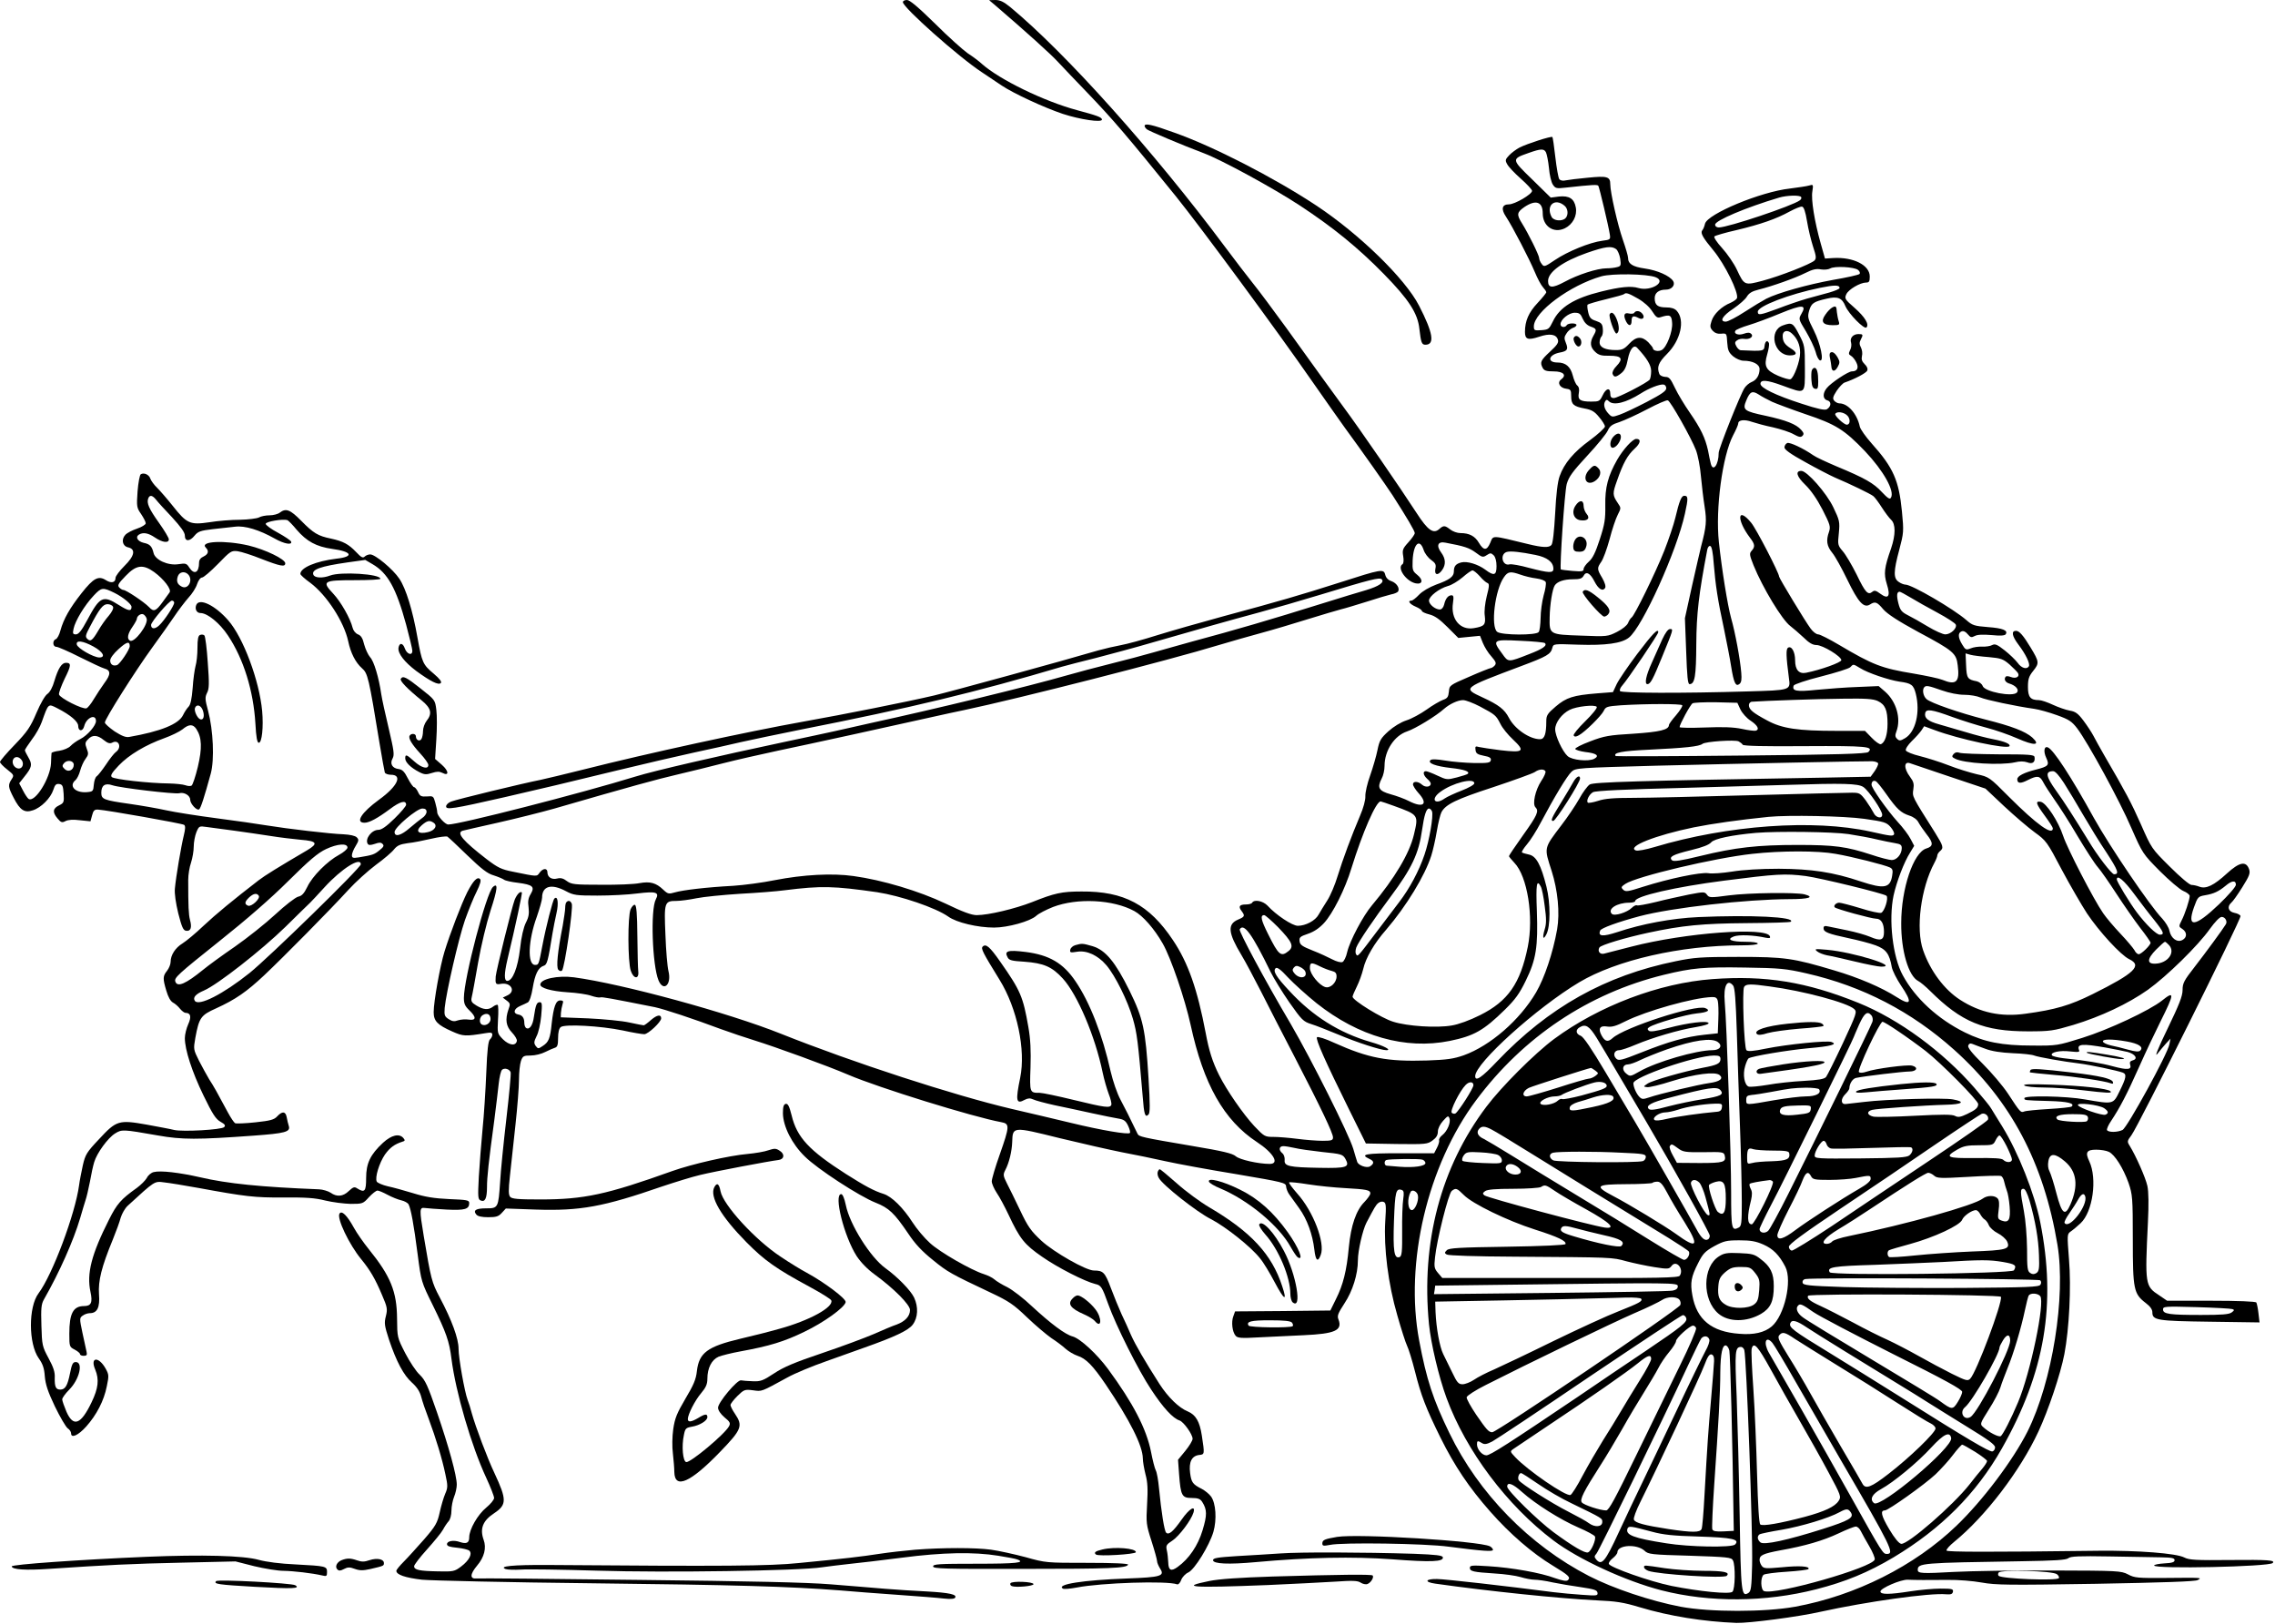<?xml version="1.0" standalone="no"?>
<!DOCTYPE svg PUBLIC "-//W3C//DTD SVG 20010904//EN"
 "http://www.w3.org/TR/2001/REC-SVG-20010904/DTD/svg10.dtd">
<svg version="1.0" xmlns="http://www.w3.org/2000/svg"
 width="1280pt" height="914pt" viewBox="0 0 1280 914"
 preserveAspectRatio="xMidYMid meet">
<g transform="translate(0,914) scale(0.1,-0.1)"
fill="#000000" stroke="none">
<path d="M5080 9128 c0 -30 315 -310 445 -395 38 -26 89 -60 112 -75 64 -43
236 -123 343 -159 98 -32 220 -50 220 -32 0 13 -28 23 -140 53 -186 50 -436
172 -535 260 -16 15 -52 42 -80 60 -27 19 -111 94 -184 167 -95 93 -142 133
-158 133 -13 0 -23 -5 -23 -12z"/>
<path d="M5595 9114 c177 -152 318 -279 359 -324 28 -30 101 -107 162 -170
145 -151 222 -241 501 -586 140 -174 571 -759 765 -1039 77 -110 159 -227 183
-260 99 -135 232 -324 270 -382 82 -128 125 -201 125 -213 0 -7 -16 -30 -36
-52 -32 -35 -35 -44 -29 -78 4 -23 2 -41 -4 -45 -33 -20 20 -97 75 -108 38 -7
43 20 8 48 -26 21 -28 27 -26 80 4 94 39 129 62 60 6 -19 25 -44 42 -56 25
-18 29 -27 24 -50 -7 -36 15 -40 38 -7 22 31 20 64 -5 98 -30 40 -19 65 24 56
107 -20 133 -29 169 -55 37 -28 42 -29 63 -15 20 13 24 13 39 -1 10 -10 16
-33 16 -61 0 -52 -14 -57 -63 -20 -42 31 -102 49 -135 41 -31 -8 -42 -21 -42
-51 0 -29 -24 -47 -100 -74 -39 -15 -77 -37 -96 -57 -17 -18 -36 -33 -43 -33
-24 0 -9 -20 24 -34 19 -8 35 -19 35 -24 0 -5 19 -14 43 -20 31 -8 58 -28 102
-72 l60 -60 61 6 61 6 16 -40 c9 -22 30 -57 48 -76 26 -30 29 -39 19 -51 -7
-8 -18 -15 -24 -15 -6 -1 -60 -22 -121 -49 -109 -47 -110 -48 -113 -83 -3 -30
-8 -38 -34 -47 -16 -6 -58 -30 -91 -54 -34 -24 -85 -52 -114 -61 -31 -10 -72
-35 -101 -61 -43 -39 -51 -52 -62 -107 -7 -35 -26 -99 -41 -142 -16 -44 -28
-96 -27 -117 1 -22 -11 -66 -30 -110 -48 -113 -97 -245 -126 -339 -14 -47 -40
-109 -58 -137 -18 -28 -40 -64 -49 -80 -18 -34 -73 -63 -117 -63 -31 0 -123
61 -171 114 -25 26 -74 36 -86 16 -3 -6 -19 -10 -35 -10 -36 0 -44 -11 -25
-36 21 -28 19 -33 -19 -49 -61 -26 -57 -74 19 -200 23 -38 72 -131 110 -205
37 -74 123 -241 190 -370 148 -286 215 -427 215 -451 0 -16 -8 -19 -58 -19
-32 0 -96 5 -142 11 -47 6 -107 11 -135 11 -48 0 -52 2 -108 61 -63 68 -155
201 -198 287 -37 74 -57 138 -75 235 -47 248 -99 397 -185 525 -133 199 -275
275 -514 273 -112 0 -151 -9 -279 -60 -95 -37 -244 -73 -311 -73 -28 0 -78 18
-175 65 -149 71 -357 133 -518 155 -120 17 -282 8 -442 -23 -69 -14 -174 -28
-235 -32 -151 -8 -283 -24 -328 -37 -34 -10 -40 -9 -65 15 -41 39 -74 48 -134
37 -29 -6 -126 -10 -216 -9 -150 0 -167 2 -193 21 -19 15 -35 19 -54 14 -31
-8 -55 8 -55 35 0 25 -25 24 -44 -2 -16 -23 -11 -23 -148 5 -67 13 -87 23
-150 71 -133 103 -172 148 -135 160 6 2 95 22 197 45 102 23 246 59 320 80
428 124 578 165 690 191 69 16 186 45 260 64 74 19 212 50 305 70 173 36 670
145 870 190 61 14 142 31 180 39 304 64 1155 281 1433 366 70 21 179 52 242
69 63 17 180 52 260 77 80 25 163 49 185 55 22 5 87 25 145 43 58 19 120 37
137 41 18 3 35 11 39 16 11 18 -7 47 -36 58 -19 6 -32 19 -36 36 -9 35 -20 33
-259 -44 -216 -69 -336 -104 -655 -190 -124 -34 -290 -81 -370 -106 -79 -25
-171 -50 -205 -56 -33 -6 -89 -19 -125 -29 -207 -61 -832 -232 -925 -254 -149
-35 -510 -107 -730 -146 -324 -58 -880 -179 -1240 -270 -105 -26 -215 -53
-245 -59 -93 -18 -473 -110 -502 -122 -16 -6 -28 -18 -28 -27 0 -20 36 -15
330 52 281 65 276 64 635 151 149 36 342 81 430 100 88 19 207 45 265 59 58
13 211 45 340 71 609 120 987 211 1465 353 28 8 113 30 190 49 77 20 223 59
325 89 102 29 248 71 325 93 77 22 201 56 275 76 74 20 230 65 345 100 276 84
327 97 339 85 17 -17 -15 -39 -88 -61 -39 -11 -150 -45 -246 -75 -294 -92
-482 -147 -735 -215 -60 -17 -155 -43 -210 -59 -55 -16 -165 -45 -245 -65 -80
-20 -190 -49 -245 -65 -219 -63 -738 -189 -1110 -270 -71 -16 -161 -36 -200
-45 -38 -8 -164 -36 -280 -60 -368 -78 -737 -163 -839 -195 -308 -95 -996
-271 -1054 -270 -18 0 -62 49 -62 69 0 9 -5 33 -11 54 -10 37 -12 38 -47 35
-32 -2 -39 1 -50 25 -7 15 -17 27 -22 27 -5 0 -21 22 -35 49 -19 38 -31 50
-51 53 -37 4 -52 30 -35 60 11 21 7 45 -22 169 -19 79 -38 166 -42 193 -13 91
-41 186 -63 208 -11 13 -26 45 -33 71 -8 35 -18 51 -35 57 -14 6 -26 21 -30
37 -13 53 -66 146 -109 192 -66 70 -57 76 120 76 80 0 145 3 145 8 0 27 -223
41 -283 18 -42 -16 -87 -14 -94 5 -11 29 39 47 192 69 l100 14 41 -24 c86 -50
133 -135 189 -340 19 -71 35 -138 35 -147 0 -30 -30 -20 -42 12 -11 33 -31 35
-36 4 -4 -32 34 -80 100 -130 81 -59 125 -81 138 -68 7 7 -6 24 -40 53 -61 51
-66 63 -91 202 -27 154 -65 277 -102 332 -36 54 -136 137 -164 137 -11 0 -25
-6 -31 -12 -10 -10 -20 -5 -48 25 -43 45 -73 61 -142 76 -73 15 -98 30 -167
100 -62 63 -86 73 -121 46 -10 -8 -36 -15 -57 -15 -21 0 -48 -5 -60 -12 -12
-6 -60 -12 -107 -13 -47 0 -124 -6 -172 -14 -109 -16 -127 -8 -206 92 -31 39
-71 85 -88 102 -17 16 -34 40 -38 51 -7 23 -36 36 -54 25 -6 -4 -14 -47 -18
-96 -6 -86 -5 -92 20 -128 14 -21 26 -44 26 -52 0 -7 -22 -21 -49 -30 -27 -9
-56 -24 -66 -35 -24 -26 -16 -63 15 -70 45 -10 38 -48 -20 -105 -27 -27 -50
-57 -50 -67 0 -27 -24 -32 -54 -13 -42 27 -70 12 -137 -73 -67 -85 -101 -145
-119 -210 -6 -24 -18 -46 -26 -49 -20 -7 -18 -43 3 -43 9 0 69 -26 132 -58 64
-32 126 -61 138 -64 37 -10 37 -33 1 -81 -18 -25 -45 -66 -60 -91 -15 -26 -34
-49 -41 -52 -21 -8 -151 58 -155 78 -2 9 13 49 32 89 37 74 38 89 7 89 -24 0
-44 -32 -65 -102 -10 -36 -25 -63 -39 -73 -13 -8 -39 -53 -62 -107 -34 -80
-51 -105 -122 -179 -46 -47 -83 -91 -83 -97 0 -6 18 -25 40 -42 39 -31 40 -33
25 -56 -21 -32 -19 -44 12 -104 36 -70 61 -86 108 -70 47 15 100 69 115 115 9
29 16 35 33 33 19 -3 22 -11 25 -55 3 -48 1 -52 -25 -65 -36 -17 -39 -39 -10
-73 20 -24 26 -26 45 -16 15 8 43 10 82 5 l59 -6 9 33 c7 27 13 34 33 33 50
-3 474 -78 485 -86 8 -6 7 -23 -2 -60 -15 -61 -44 -232 -50 -298 -3 -28 5 -82
19 -140 20 -78 28 -96 44 -98 26 -4 34 18 22 61 -8 31 -10 76 -10 225 0 29 7
73 16 98 8 25 15 65 15 90 0 24 7 61 15 81 15 35 16 35 58 29 23 -3 94 -13
157 -21 63 -9 156 -22 205 -30 50 -8 125 -17 168 -21 91 -7 99 -21 35 -59
-162 -95 -238 -142 -273 -169 -140 -108 -240 -190 -310 -256 -44 -42 -97 -86
-118 -99 -41 -25 -67 -66 -67 -104 0 -13 -9 -36 -20 -50 -24 -30 -25 -43 -4
-113 10 -34 23 -58 37 -66 12 -6 30 -22 40 -35 10 -12 24 -23 31 -23 29 0 34
-22 15 -64 -10 -22 -19 -58 -19 -78 0 -65 40 -189 105 -323 51 -105 69 -133
96 -148 25 -14 29 -21 20 -30 -15 -15 -232 -27 -281 -16 -19 5 -89 18 -154 30
-158 28 -171 24 -269 -82 -69 -73 -77 -86 -91 -147 -8 -37 -18 -87 -21 -112
-22 -162 -150 -504 -228 -608 -58 -77 -57 -284 1 -366 22 -31 31 -55 34 -101
4 -46 17 -86 57 -170 29 -60 62 -116 72 -123 11 -7 19 -20 19 -28 0 -30 40
-12 85 38 58 65 100 145 116 227 12 58 12 65 -6 98 -40 72 -90 67 -59 -5 23
-56 17 -105 -21 -184 -60 -125 -102 -141 -141 -53 -13 31 -24 62 -24 70 0 8
18 33 39 54 58 58 81 156 37 156 -16 0 -22 -12 -32 -63 -14 -70 -27 -92 -55
-92 -25 0 -32 16 -31 66 2 32 -7 59 -35 111 -35 65 -37 73 -40 183 -3 97 -1
120 14 147 88 154 166 330 204 458 11 39 25 84 30 100 6 17 17 64 25 105 7 41
18 91 24 110 15 51 77 136 117 161 39 24 42 24 242 -11 135 -24 220 -24 537
-1 178 13 209 21 199 54 -4 12 -9 34 -12 50 -6 33 -25 35 -53 5 -17 -19 -38
-25 -123 -34 -56 -6 -107 -8 -114 -5 -6 3 -25 31 -41 61 -60 112 -80 148 -105
186 -13 22 -39 69 -57 104 -32 64 -32 66 -21 129 21 114 31 128 116 166 110
50 173 94 272 187 107 101 371 368 473 480 41 45 111 108 155 141 44 32 90 71
102 87 18 22 34 29 77 35 31 3 90 15 133 25 43 10 83 15 90 12 6 -4 58 -52
113 -106 79 -76 112 -102 147 -112 25 -8 51 -19 58 -24 7 -6 43 -14 79 -18 84
-11 96 -22 72 -63 -14 -23 -17 -42 -12 -76 4 -34 1 -54 -15 -85 -13 -26 -26
-80 -33 -147 -13 -109 -42 -181 -72 -181 -18 0 -18 39 1 120 46 193 85 374 81
378 -9 8 -27 -10 -40 -41 -14 -34 -104 -398 -107 -432 -3 -42 0 -47 28 -42 58
11 88 -42 37 -65 l-25 -12 22 -17 c20 -15 21 -20 10 -49 -20 -58 -14 -96 20
-131 16 -17 29 -38 27 -47 -6 -30 -43 -25 -78 9 -32 33 -32 34 -28 111 3 44 2
81 -2 83 -4 2 -16 -2 -26 -10 -26 -20 -53 -18 -93 6 -28 17 -32 24 -27 47 4
15 20 103 36 195 17 96 47 221 70 293 40 122 43 158 14 133 -37 -30 -164 -516
-164 -625 0 -32 6 -46 30 -69 41 -39 40 -59 -2 -53 -18 3 -45 1 -61 -4 -21 -8
-33 -6 -53 7 -23 15 -25 22 -22 63 8 85 78 390 114 494 20 56 49 128 66 161
20 41 26 63 19 70 -15 15 -38 -8 -72 -74 -33 -66 -97 -233 -128 -334 -25 -81
-61 -281 -61 -341 0 -50 21 -72 105 -109 61 -27 72 -28 188 -9 29 5 37 3 37
-9 0 -8 -6 -20 -13 -26 -10 -8 -16 -59 -21 -188 -4 -98 -13 -241 -21 -318 -7
-77 -17 -197 -21 -267 -6 -116 -5 -128 11 -134 24 -10 35 12 35 75 0 56 9 141
41 376 10 77 21 170 25 207 4 37 12 72 19 78 14 12 41 4 48 -14 3 -7 -8 -125
-24 -262 -16 -137 -32 -296 -35 -354 -10 -147 -11 -150 -78 -150 -58 0 -76
-11 -56 -35 8 -10 31 -15 67 -15 44 0 58 4 76 24 l23 25 169 -6 c250 -8 378
15 710 130 72 24 168 54 215 65 82 20 389 78 440 84 33 4 37 33 7 52 -21 14
-29 14 -63 3 -21 -8 -75 -17 -118 -21 -104 -9 -313 -57 -423 -96 -371 -133
-498 -160 -743 -160 -127 0 -160 3 -170 15 -9 11 -10 37 -1 117 6 57 20 185
31 286 11 100 20 215 20 256 0 40 5 87 11 105 10 28 15 31 55 31 25 0 61 9 82
20 20 10 45 21 55 24 13 4 17 16 17 54 0 32 5 54 15 62 22 18 223 7 349 -19
54 -12 108 -21 121 -21 22 0 95 69 95 89 0 24 -23 20 -56 -8 -19 -17 -38 -31
-42 -31 -4 0 -41 7 -82 16 -41 9 -145 19 -230 23 l-155 6 1 25 c1 14 5 35 9
48 6 18 4 22 -13 22 -25 0 -37 -35 -48 -130 -8 -83 -17 -105 -50 -126 -25 -17
-27 -17 -40 0 -11 16 -10 24 5 55 11 20 22 71 26 114 6 66 5 77 -8 77 -17 0
-23 -14 -33 -82 -6 -48 -25 -75 -44 -63 -5 3 -10 16 -10 28 0 29 -11 44 -35
48 -30 6 -24 32 10 47 17 7 37 17 45 21 9 5 20 37 27 80 13 79 31 116 62 126
19 6 24 23 50 185 5 30 15 80 22 111 13 57 7 101 -12 82 -9 -9 -47 -157 -68
-268 -20 -105 -20 -105 -41 -105 -43 0 -39 136 10 270 16 47 30 95 30 108 0
66 52 81 134 37 43 -23 58 -25 177 -25 72 0 173 5 225 12 106 13 125 7 104
-33 -31 -57 -20 -371 15 -456 28 -67 75 -24 56 52 -6 24 -14 116 -17 204 -8
184 -6 191 62 191 23 0 74 7 113 15 39 8 149 19 243 25 95 5 209 14 253 20
207 26 275 24 520 -11 131 -20 329 -87 400 -137 47 -34 166 -62 258 -62 77 0
203 35 237 66 14 13 57 35 95 50 136 52 338 42 457 -23 48 -26 113 -100 160
-183 46 -80 125 -312 157 -458 72 -333 187 -537 373 -659 93 -61 129 -123 72
-123 -64 0 -170 24 -191 43 -18 16 -72 29 -245 58 -288 49 -300 52 -308 69
-49 101 -65 134 -95 190 -20 37 -43 105 -56 160 -46 207 -118 391 -198 508
-69 102 -147 148 -282 165 -98 12 -120 6 -100 -30 8 -17 24 -21 93 -25 110 -8
157 -28 218 -95 82 -90 182 -325 224 -529 8 -39 24 -93 34 -120 11 -27 17 -55
15 -61 -7 -20 -35 -16 -212 27 -90 22 -176 40 -191 40 -57 0 -57 0 -52 143 3
94 0 159 -12 227 -30 172 -44 205 -159 369 -58 83 -80 102 -98 84 -11 -11 0
-33 95 -187 99 -160 148 -395 116 -551 -27 -131 -23 -151 26 -124 18 9 30 10
47 2 12 -6 67 -21 122 -33 55 -11 150 -32 210 -45 61 -13 127 -27 148 -30 31
-5 41 -13 54 -40 9 -19 14 -38 10 -41 -10 -10 -159 15 -332 57 -88 21 -239 57
-335 79 -323 76 -892 261 -1295 422 -297 119 -892 281 -1165 318 -92 12 -190
-9 -190 -41 0 -19 61 -37 152 -43 53 -3 114 -12 135 -20 21 -7 43 -11 50 -9
10 4 61 -6 308 -55 55 -12 215 -65 370 -123 55 -20 141 -49 190 -64 116 -36
408 -142 527 -193 170 -73 703 -238 861 -267 49 -9 48 -22 -8 -182 -25 -70
-45 -138 -45 -151 0 -13 13 -42 28 -65 16 -23 45 -78 66 -122 64 -137 90 -169
190 -238 86 -60 238 -138 299 -153 32 -7 38 -17 72 -112 44 -123 170 -374 242
-482 67 -102 122 -162 160 -174 23 -8 73 -78 73 -103 0 -10 -19 -41 -41 -68
l-41 -50 6 -82 c9 -120 16 -133 71 -133 35 0 48 -5 59 -22 28 -44 28 -74 2
-160 -26 -86 -76 -160 -140 -206 -37 -27 -52 -20 -53 26 -1 20 -4 51 -8 67 -6
27 -3 33 31 55 38 25 106 115 119 158 13 44 -23 23 -67 -40 -48 -68 -72 -88
-87 -73 -10 10 -27 115 -40 250 -4 44 -12 89 -18 100 -6 11 -18 58 -27 105
-26 130 -101 274 -242 466 -63 85 -156 171 -199 183 -42 11 -123 72 -227 168
-48 46 -111 94 -140 109 -29 14 -62 34 -73 44 -11 10 -38 23 -60 30 -70 22
-247 123 -303 175 -31 28 -74 79 -97 115 -54 84 -117 146 -163 161 -55 17
-106 45 -212 112 -208 133 -276 206 -306 330 -13 52 -21 67 -33 65 -12 -3 -16
-16 -16 -53 1 -74 51 -173 123 -243 70 -70 307 -224 398 -260 76 -30 106 -59
184 -174 39 -59 79 -101 139 -149 83 -68 102 -78 324 -183 104 -49 130 -67
205 -139 48 -46 110 -98 137 -117 28 -18 64 -45 80 -60 17 -15 47 -33 68 -40
47 -15 86 -55 158 -161 137 -203 208 -345 209 -416 0 -18 7 -58 15 -90 12 -44
14 -84 9 -168 -6 -105 -5 -115 25 -208 17 -53 31 -104 31 -112 0 -9 8 -27 17
-42 28 -42 5 -49 -184 -56 -250 -9 -402 -33 -363 -57 6 -4 41 -1 78 6 138 27
511 39 565 18 7 -2 17 8 23 25 6 16 24 35 40 42 36 17 118 151 141 228 20 70
14 161 -13 199 -11 15 -35 34 -52 43 -52 26 -59 37 -66 90 -8 61 9 96 51 101
31 3 31 4 15 109 -12 79 -34 117 -79 136 -50 20 -111 80 -159 154 -83 130
-136 221 -161 277 -13 31 -37 84 -53 117 -15 33 -42 99 -60 147 -33 88 -43 98
-95 98 -45 0 -225 103 -295 167 -59 55 -76 78 -120 171 -28 59 -62 128 -75
153 -21 42 -22 49 -9 74 22 42 37 105 39 158 3 88 1 88 267 22 128 -31 287
-67 353 -80 66 -12 175 -35 243 -50 67 -15 247 -48 400 -73 264 -45 277 -48
278 -69 1 -12 9 -33 18 -45 9 -13 34 -48 56 -78 44 -61 75 -146 85 -232 7 -63
20 -74 36 -30 26 67 -42 245 -132 345 -28 32 -49 60 -46 63 3 3 52 -2 108 -11
57 -9 148 -18 204 -21 125 -7 145 -11 145 -30 0 -8 -15 -29 -33 -48 -47 -47
-76 -132 -88 -255 -12 -132 -32 -212 -73 -293 l-31 -63 -268 -3 -268 -2 -10
-28 c-12 -31 -6 -87 13 -109 11 -13 31 -15 133 -9 66 3 179 9 250 12 176 8
219 27 196 88 -9 21 -3 35 34 92 45 68 75 163 75 241 0 55 27 171 48 212 46
87 53 100 67 111 8 7 22 10 30 6 13 -5 15 -21 9 -108 -9 -150 16 -353 68 -531
22 -78 47 -155 55 -171 8 -16 28 -80 44 -143 34 -136 62 -208 144 -374 79
-159 160 -280 280 -416 110 -125 236 -234 352 -304 89 -54 101 -65 85 -81 -8
-8 -29 -4 -73 11 -80 30 -242 59 -374 67 -93 6 -105 5 -105 -9 0 -20 18 -24
141 -32 53 -3 117 -12 144 -20 26 -8 62 -15 79 -15 17 0 63 -6 101 -15 39 -8
110 -20 160 -27 73 -11 91 -16 93 -31 3 -17 -3 -18 -85 -12 -48 3 -122 10
-163 15 -261 34 -613 74 -655 74 -66 1 -73 -17 -10 -26 303 -43 702 -84 905
-94 113 -5 153 -11 246 -39 166 -50 360 -81 544 -88 70 -2 348 34 475 63 254
56 614 107 705 98 26 -2 35 1 38 14 3 16 -5 18 -70 18 -40 0 -116 -7 -168 -15
-122 -19 -170 -19 -170 -1 0 18 115 68 154 66 45 -2 107 -2 225 -1 59 1 142
-6 192 -15 78 -14 149 -15 641 -7 380 7 560 13 573 21 25 14 30 14 -181 12
-156 -1 -174 0 -211 20 -39 20 -55 21 -424 22 -211 1 -460 -3 -554 -8 -180
-10 -205 -9 -205 11 0 39 21 40 583 49 190 3 251 7 264 17 13 11 60 13 232 10
119 -2 250 -4 291 -5 59 -1 75 -4 75 -16 0 -11 -14 -16 -57 -18 -32 -2 -58 -7
-58 -12 0 -21 647 -7 667 14 16 16 -25 19 -236 17 -196 -2 -234 0 -261 14 -46
24 -260 40 -480 38 -634 -8 -852 -7 -858 1 -3 6 17 28 44 50 174 142 370 398
473 620 55 118 124 322 146 436 27 142 39 376 26 532 -11 141 -11 143 10 158
12 8 37 29 55 46 69 64 95 251 49 349 -24 50 -15 65 39 65 25 0 57 -5 71 -12
33 -15 81 -91 111 -175 22 -65 24 -81 24 -318 0 -282 5 -306 73 -358 25 -19
37 -36 37 -52 0 -45 25 -49 324 -53 l279 -4 -6 51 c-3 28 -9 56 -12 61 -4 6
-104 10 -254 10 l-248 0 -44 30 c-80 52 -81 60 -64 411 5 100 4 173 -3 205
-10 46 -64 168 -99 225 -16 25 -15 28 9 60 38 50 620 1219 614 1234 -2 7 -18
15 -35 18 -34 7 -42 35 -17 57 8 6 36 45 62 87 40 64 46 79 38 102 -17 47 -54
40 -124 -24 -74 -68 -118 -89 -155 -75 -15 6 -35 10 -45 10 -11 0 -64 45 -122
103 -102 101 -103 103 -162 237 -55 124 -86 182 -207 390 -24 41 -51 91 -61
110 -10 19 -35 57 -56 85 -30 40 -45 51 -77 56 -22 4 -65 19 -95 33 -30 14
-65 26 -78 26 -48 0 -62 17 -62 74 0 44 5 60 30 91 34 43 34 50 -15 131 -41
68 -64 94 -82 94 -28 0 -23 -29 13 -77 41 -54 68 -109 59 -123 -12 -19 -42
-10 -63 20 -13 17 -45 48 -73 70 -42 33 -54 38 -70 30 -10 -6 -36 -10 -57 -9
-20 1 -49 -3 -65 -10 -25 -10 -29 -8 -47 22 -24 39 -25 66 -3 74 10 4 23 -2
34 -16 16 -19 21 -20 40 -10 15 8 46 9 95 5 49 -5 75 -3 79 5 14 21 -16 34
-100 40 -77 6 -88 10 -121 39 -72 63 -307 200 -343 200 -9 0 -27 7 -39 16 -29
20 -29 58 4 180 25 95 26 103 15 216 -17 174 -48 246 -170 382 -34 38 -64 81
-67 95 -15 72 -67 131 -115 131 -9 0 -22 7 -29 15 -10 12 -8 22 14 56 15 22
35 43 44 46 56 19 123 54 128 68 4 10 -2 24 -15 36 -15 15 -19 27 -15 45 4 14
1 36 -6 49 -9 17 -9 28 -1 43 15 29 14 32 -13 32 -30 0 -50 -23 -41 -49 3 -11
1 -30 -6 -42 -9 -18 -8 -24 5 -31 9 -5 23 -22 30 -37 16 -31 6 -51 -25 -51
-20 0 -117 -64 -141 -94 -24 -29 -23 -62 3 -69 24 -6 23 -34 -2 -50 -12 -7
-51 1 -145 32 -142 46 -229 88 -229 111 0 25 37 22 124 -10 132 -48 126 -53
126 98 0 124 -1 129 -33 190 -34 65 -40 69 -90 51 -84 -29 -52 -169 39 -169
41 0 43 16 5 39 -35 22 -46 39 -46 72 0 28 27 35 51 13 31 -28 47 -64 47 -109
1 -45 -35 -142 -54 -149 -8 -3 -38 6 -69 19 -70 31 -82 54 -62 121 8 27 12 55
10 62 -8 21 -22 13 -25 -15 -3 -29 -6 -30 -135 -24 -7 1 -18 11 -24 23 -9 17
-9 24 5 33 9 7 26 10 39 8 30 -5 56 12 40 28 -8 8 -20 9 -41 1 -31 -11 -59 -1
-48 17 4 6 37 20 74 31 37 11 118 41 180 67 123 50 149 50 117 -4 -16 -28 -16
-29 26 -98 23 -39 47 -90 54 -114 6 -25 17 -47 25 -49 24 -8 4 91 -35 169 -34
67 -36 75 -26 111 13 42 24 50 98 67 62 15 87 5 106 -42 19 -44 106 -132 118
-120 17 17 -7 58 -67 111 -54 47 -57 52 -46 76 12 27 78 66 112 66 16 0 20 6
20 34 0 64 -92 110 -204 104 l-48 -3 -24 85 c-35 124 -55 248 -47 293 6 39 5
40 -18 33 -13 -4 -62 -11 -108 -17 -165 -18 -464 -143 -478 -198 -3 -14 -10
-32 -16 -38 -11 -15 5 -42 64 -113 64 -78 142 -236 132 -268 -3 -7 -19 -18
-36 -26 -50 -20 -95 -63 -107 -102 -10 -30 -9 -38 6 -55 12 -13 28 -19 48 -17
31 3 31 2 34 -49 3 -44 8 -56 33 -78 17 -14 43 -25 58 -25 53 0 91 -20 91 -47
0 -34 -17 -62 -45 -73 -13 -5 -31 -20 -40 -34 -23 -35 -145 -341 -145 -364 0
-68 -33 -112 -45 -59 -3 12 -10 44 -15 72 -16 71 -40 122 -102 212 -30 43 -68
106 -84 140 -25 53 -33 62 -55 62 -15 1 -30 8 -33 17 -15 38 -5 64 43 112 77
77 103 190 55 243 -12 13 -31 19 -59 19 -48 0 -65 13 -65 52 0 30 23 48 63 48
33 0 54 26 41 48 -19 30 -89 61 -160 71 -69 10 -94 26 -94 61 0 9 -13 54 -29
100 -30 86 -71 267 -71 313 0 43 -17 48 -126 37 -54 -5 -111 -12 -125 -15 -15
-4 -30 -1 -36 7 -5 7 -15 62 -22 123 -7 60 -14 112 -17 114 -6 6 -140 -37
-184 -59 -19 -10 -46 -30 -59 -44 -22 -23 -23 -29 -11 -50 7 -14 41 -50 76
-81 35 -31 64 -62 64 -69 0 -19 -97 -76 -130 -76 -39 0 -46 -26 -17 -69 37
-56 132 -239 162 -311 15 -36 35 -74 46 -86 10 -11 19 -24 19 -29 0 -4 -22
-31 -49 -60 -50 -53 -71 -101 -71 -163 0 -42 17 -48 80 -27 59 20 96 14 105
-16 6 -17 -4 -31 -44 -68 -53 -49 -58 -60 -41 -92 8 -15 22 -19 61 -19 56 0
75 -21 43 -45 -25 -18 -8 -49 30 -53 23 -3 26 -8 26 -41 0 -47 13 -58 76 -70
39 -7 56 -17 81 -48 18 -21 33 -45 33 -53 0 -8 -38 -43 -84 -77 -91 -66 -146
-131 -171 -203 -11 -29 -20 -105 -25 -208 -6 -105 -13 -169 -21 -179 -14 -16
-49 -15 -131 5 -210 51 -195 51 -213 8 -19 -45 -37 -46 -64 -1 -22 38 -54 55
-104 55 -18 0 -43 9 -57 20 -31 24 -38 24 -62 3 -33 -30 -65 -7 -127 89 -84
130 -323 478 -416 603 -87 119 -121 166 -318 440 -72 99 -156 212 -187 250
-31 39 -102 131 -157 205 -400 537 -897 1092 -1210 1351 -36 29 -56 39 -83 39
l-35 -1 30 -25z m3103 -831 c5 -10 13 -49 17 -88 3 -38 13 -81 22 -94 14 -21
20 -23 71 -17 156 17 180 18 185 10 6 -11 57 -225 64 -271 5 -31 4 -32 -43
-38 -69 -9 -194 -60 -265 -108 -59 -40 -62 -40 -75 -22 -8 10 -14 25 -14 32 0
16 -61 139 -96 195 -32 51 -30 63 13 93 64 43 103 30 103 -36 0 -72 61 -114
124 -84 45 22 71 71 62 118 -9 49 -37 67 -95 61 l-46 -6 -104 102 c-118 114
-118 115 -21 149 70 25 87 25 98 4z m1436 -252 c3 -5 0 -13 -7 -18 -40 -31
-405 -153 -456 -153 -12 0 -21 6 -21 16 0 23 172 96 360 152 44 13 117 15 124
3z m-1331 -49 c20 -17 22 -53 5 -70 -19 -19 -66 -15 -78 7 -34 65 18 110 73
63z m1364 -87 c7 -44 23 -109 34 -143 18 -54 19 -66 8 -78 -21 -20 -194 -88
-292 -114 -102 -27 -103 -27 -145 63 -16 34 -53 88 -82 120 -31 34 -49 62 -44
67 5 4 61 21 124 35 138 33 226 64 300 105 30 16 61 29 69 27 10 -1 19 -28 28
-82z m-1074 -157 c9 -7 19 -31 23 -54 5 -37 4 -42 -17 -47 -13 -4 -40 -7 -60
-7 -52 0 -163 -36 -236 -76 -69 -37 -93 -36 -93 5 0 51 85 111 219 158 104 36
138 40 164 21z m1361 -117 c10 -8 13 -18 8 -23 -5 -5 -71 -20 -148 -33 -144
-26 -311 -73 -376 -106 -21 -11 -76 -44 -122 -74 -46 -30 -94 -55 -106 -55
-38 0 -19 33 44 74 32 22 66 52 74 66 12 20 29 31 66 40 80 20 206 65 264 94
40 20 61 25 87 20 19 -3 41 -1 52 5 24 15 136 9 157 -8z m-1139 -41 c65 -25
-25 -81 -96 -61 -42 13 -102 7 -211 -20 -151 -37 -233 -88 -271 -168 -21 -43
-25 -46 -64 -49 -40 -3 -43 -1 -43 21 0 81 204 232 380 282 61 17 256 14 305
-5z m1035 -61 c0 -5 -26 -16 -57 -25 -32 -8 -89 -25 -128 -35 -38 -11 -111
-36 -160 -55 -103 -38 -115 -40 -115 -18 0 31 178 99 349 134 84 17 111 17
111 -1z m-1133 -60 c33 -19 64 -47 79 -71 21 -33 29 -39 47 -33 53 17 62 12
65 -32 4 -48 -31 -139 -59 -153 -18 -10 -49 -4 -49 10 0 4 -12 19 -26 34 -37
36 -69 33 -108 -9 -27 -29 -39 -35 -74 -35 -60 0 -92 15 -92 43 0 13 5 28 11
34 6 6 9 25 7 43 -2 27 -9 34 -38 44 -29 9 -37 18 -44 48 -5 21 -7 41 -3 44 3
3 49 17 103 30 54 13 100 26 102 29 10 10 25 5 79 -26z m-312 -113 c10 -22 25
-37 45 -44 34 -12 35 -17 15 -52 -21 -37 -18 -64 10 -90 19 -18 35 -23 80 -22
69 0 80 -16 40 -58 -17 -17 -25 -35 -22 -44 8 -21 19 -20 49 4 18 14 29 36 37
79 11 56 33 84 52 64 55 -59 79 -98 79 -131 0 -21 -4 -42 -8 -48 -12 -17 -180
-104 -202 -104 -15 0 -20 7 -20 25 0 36 -24 31 -43 -10 -16 -33 -20 -35 -64
-35 -63 0 -77 10 -70 48 4 21 1 34 -9 43 -8 6 -19 32 -25 56 -13 50 -40 73
-86 73 -61 0 -51 44 13 56 43 8 49 18 34 55 -10 24 -10 33 4 53 8 14 25 27 36
31 11 3 20 11 20 16 0 12 -47 12 -55 -1 -10 -16 -35 -12 -35 5 0 27 47 65 80
65 26 0 33 -6 45 -34z m470 -391 c0 -15 -26 -33 -110 -77 -60 -31 -129 -64
-153 -72 -40 -14 -43 -14 -61 5 -24 25 -31 52 -20 70 6 11 11 11 21 1 26 -26
96 -9 180 44 45 29 106 53 128 50 8 -1 15 -10 15 -21z m595 -76 c25 -11 110
-43 189 -70 170 -57 218 -87 334 -208 105 -111 169 -226 146 -262 -6 -11 -18
-3 -51 32 -46 50 -95 78 -256 145 -56 24 -115 51 -130 62 -56 39 -131 74 -146
69 -9 -4 -16 -15 -16 -25 0 -12 34 -37 118 -83 64 -36 140 -75 167 -87 83 -35
199 -91 215 -104 9 -7 30 -36 48 -64 18 -28 41 -59 52 -69 26 -24 26 -84 0
-161 -39 -111 -42 -142 -24 -201 22 -69 9 -88 -37 -54 -24 18 -33 20 -44 11
-25 -21 -40 -5 -89 97 -27 54 -62 113 -78 131 -28 33 -29 37 -22 102 6 64 4
72 -31 145 -38 80 -148 205 -180 205 -35 0 -27 -31 22 -78 31 -30 66 -80 97
-140 43 -84 46 -96 37 -124 -18 -50 -13 -81 18 -119 16 -19 54 -88 85 -152 61
-126 92 -161 127 -139 29 19 40 15 75 -27 24 -27 82 -65 196 -127 200 -107
215 -120 223 -189 12 -93 -9 -113 -86 -81 -19 8 -91 23 -160 35 -183 30 -231
49 -422 162 -54 32 -107 59 -117 59 -11 0 -30 15 -43 33 -28 37 -177 283 -177
292 0 20 -128 268 -157 303 -78 95 -84 18 -7 -84 28 -36 30 -51 9 -74 -13 -15
-12 -23 11 -81 51 -126 161 -308 207 -342 16 -12 49 -41 74 -64 31 -31 52 -43
73 -43 35 0 140 -64 140 -85 0 -13 -117 -55 -198 -71 -40 -8 -62 16 -62 70 0
48 -20 83 -40 71 -12 -8 -11 -48 5 -170 10 -70 11 -69 -232 -76 -368 -11 -711
-10 -718 2 -4 6 2 20 13 32 29 32 202 287 202 299 0 25 -32 -8 -119 -123 -51
-68 -103 -144 -115 -169 l-21 -45 -90 -7 c-134 -11 -172 -23 -232 -74 -47 -40
-53 -50 -53 -84 0 -70 -10 -100 -35 -100 -59 0 -143 58 -175 120 -25 48 -57
73 -148 115 -114 53 -117 51 218 177 144 54 165 66 174 102 6 23 6 23 146 18
153 -5 244 7 285 40 76 60 269 486 315 697 19 87 19 101 -4 101 -16 0 -28 -31
-50 -124 -9 -38 -37 -121 -62 -185 -52 -130 -168 -366 -184 -376 -6 -4 -15
-18 -20 -31 -6 -14 -31 -34 -62 -50 -52 -26 -55 -27 -201 -21 -180 6 -180 6
-178 103 1 69 15 160 29 180 14 21 51 34 101 34 40 0 52 4 61 20 14 27 37 15
61 -32 22 -43 46 -58 60 -37 5 9 -1 29 -16 56 -30 50 -30 56 -6 91 11 15 32
72 47 127 14 55 35 117 46 138 19 37 19 39 1 65 -31 46 -31 55 -5 127 35 101
59 143 99 180 34 31 38 55 9 55 -20 0 -73 -58 -107 -117 -52 -91 -69 -157 -67
-257 1 -78 -3 -105 -31 -191 -24 -74 -40 -107 -62 -126 -16 -14 -29 -33 -29
-41 0 -14 -10 -15 -62 -11 -35 3 -64 7 -66 8 -8 7 21 438 33 481 12 42 33 70
116 160 56 60 107 123 115 141 11 25 24 35 66 48 29 10 99 42 156 72 57 30
109 53 116 50 16 -6 132 -212 158 -280 11 -29 24 -95 28 -147 5 -52 14 -130
21 -173 12 -78 10 -109 -20 -222 -6 -22 -28 -122 -51 -222 l-40 -182 7 -185
c5 -143 9 -186 19 -186 30 0 37 44 38 225 1 171 14 282 62 533 3 13 10 22 17
19 8 -2 15 -38 19 -98 10 -121 22 -203 58 -369 15 -74 34 -169 40 -210 15 -94
26 -116 47 -99 11 9 13 26 10 63 -6 75 -34 227 -57 307 -20 73 -52 271 -69
429 -20 187 20 485 80 600 16 30 29 60 29 67 0 20 35 24 77 9 21 -7 75 -22
119 -31 43 -10 96 -27 116 -39 29 -16 40 -18 49 -9 10 10 8 17 -7 34 -28 32
-85 54 -199 79 -123 26 -132 33 -110 86 21 51 34 57 70 34 16 -11 50 -29 75
-41z m425 -79 c17 -19 15 -50 -4 -50 -16 0 -71 51 -65 61 9 16 50 10 69 -11z
m-9517 -472 c9 -12 50 -57 90 -99 50 -55 72 -85 72 -103 0 -35 28 -34 55 0 19
23 33 28 101 36 43 5 101 11 127 14 55 7 136 -18 223 -67 53 -30 99 -38 92
-17 -3 7 -36 29 -74 50 -38 20 -69 43 -69 50 0 13 97 29 122 21 6 -3 30 -27
52 -54 57 -66 110 -95 200 -108 112 -15 125 -44 24 -55 -116 -14 -203 -51
-203 -86 0 -5 25 -28 56 -50 92 -69 189 -218 213 -328 14 -67 41 -120 78 -153
32 -28 38 -51 98 -419 14 -85 28 -161 30 -167 2 -7 18 -13 34 -13 68 0 38 -65
-66 -140 -100 -73 -136 -130 -82 -130 27 0 73 25 143 77 57 43 91 52 91 24 0
-7 -29 -42 -65 -77 -46 -45 -73 -64 -91 -64 -38 0 -77 -51 -60 -79 6 -8 15 -8
40 0 25 9 35 9 44 -1 9 -9 5 -17 -18 -35 -29 -24 -38 -27 -117 -40 -32 -5 -38
-3 -38 12 0 10 9 33 21 52 18 30 19 36 6 49 -9 9 -38 15 -74 17 -71 2 -317 31
-433 50 -47 8 -173 26 -280 40 -107 14 -235 34 -285 45 -49 11 -142 27 -205
36 -148 21 -160 26 -160 63 0 41 21 56 62 42 43 -15 349 -51 376 -45 28 8 62
-13 62 -36 0 -23 37 -63 50 -55 9 5 29 67 66 202 21 78 14 243 -15 352 -18 66
-18 77 -6 102 12 22 13 52 4 170 -5 79 -14 148 -19 153 -5 5 -15 6 -24 3 -11
-4 -15 -23 -15 -74 0 -37 -5 -83 -11 -102 -5 -19 -13 -74 -16 -123 -5 -62 -12
-94 -23 -105 -9 -9 -23 -30 -31 -47 -24 -51 -126 -92 -302 -123 -20 -4 -42 5
-83 31 -30 21 -55 43 -55 50 0 20 173 293 266 421 44 61 100 139 124 175 24
36 60 83 80 106 21 22 43 57 49 77 7 21 19 37 28 37 8 0 48 34 89 76 71 73 75
76 111 72 21 -3 81 -22 133 -43 108 -42 135 -47 135 -25 0 23 -111 77 -206
100 -134 31 -278 25 -241 -12 19 -19 14 -37 -13 -50 -16 -7 -25 -19 -25 -34 0
-57 -27 -71 -55 -28 -15 24 -21 25 -61 19 -59 -9 -131 24 -140 63 -9 38 -21
50 -55 57 -34 8 -49 32 -28 46 24 15 53 10 91 -16 41 -28 78 -33 78 -10 0 8
-25 50 -55 92 -57 80 -71 112 -61 138 8 21 23 19 44 -7z m7761 -311 c66 -13
101 -40 101 -78 0 -25 -24 -24 -136 5 -50 14 -100 23 -111 20 -41 -11 -56 58
-15 70 21 6 78 0 161 -17z m-7772 -96 c55 -40 100 -99 87 -115 -5 -7 -22 -31
-39 -54 -38 -52 -50 -57 -77 -28 -28 29 -129 96 -144 96 -6 0 -17 7 -24 15
-10 11 -3 23 37 64 59 62 97 67 160 22z m7459 -24 c16 -19 36 -36 43 -38 11
-4 11 -17 -4 -74 -10 -42 -15 -86 -11 -111 6 -50 -2 -59 -62 -69 -77 -13 -131
52 -117 142 5 34 3 43 -8 43 -19 0 -34 -18 -42 -53 -4 -16 -14 -27 -24 -27
-26 0 -61 29 -61 50 0 24 57 68 106 82 21 5 58 28 83 49 24 21 49 39 56 39 6
0 25 -15 41 -33z m-7268 11 c31 -31 1 -89 -36 -69 -25 13 -31 31 -21 59 9 24
38 29 57 10z m7497 -2 c22 -8 62 -18 88 -21 28 -4 50 -12 54 -21 3 -8 -2 -42
-12 -75 -9 -34 -17 -91 -17 -127 -1 -37 -5 -73 -11 -79 -14 -19 -207 -18 -233
1 -38 29 -13 237 38 308 22 32 36 34 93 14z m-7910 -103 c48 -24 95 -63 95
-78 0 -27 -17 -24 -71 10 -90 57 -107 49 -179 -86 -31 -58 -48 -79 -63 -79
-17 0 -19 5 -13 32 9 44 62 132 113 186 44 47 51 48 118 15z m10105 -26 c30
-18 98 -57 151 -85 54 -29 100 -59 103 -67 8 -21 -29 -55 -59 -55 -14 0 -58
20 -98 44 -39 24 -91 53 -113 64 -35 18 -43 28 -53 67 -11 43 -9 65 7 65 4 0
32 -15 62 -33z m-9770 -29 c0 -16 -55 -100 -84 -127 -24 -23 -46 -22 -46 2 0
18 102 137 117 137 7 0 13 -5 13 -12z m-344 -23 c4 -9 -7 -30 -24 -50 -17 -19
-43 -56 -58 -82 -34 -58 -45 -66 -63 -48 -12 12 -10 21 14 66 54 103 74 129
100 129 14 0 28 -7 31 -15z m189 -66 c11 -33 -70 -140 -94 -124 -18 10 -13 38
14 77 14 20 25 41 25 45 0 16 22 32 36 26 7 -3 16 -14 19 -24z m7867 -138 c15
-14 -12 -33 -88 -62 -120 -47 -117 -47 -152 2 -58 78 -53 81 101 73 72 -3 135
-9 139 -13z m-8167 -19 c55 -30 72 -62 33 -62 -33 1 -122 52 -126 73 -5 26 34
21 93 -11z m205 2 c0 -19 -55 -101 -72 -107 -22 -7 -38 4 -38 26 0 13 19 39
47 64 46 42 63 46 63 17z m10461 -62 c67 -6 80 -11 115 -41 21 -19 43 -41 48
-49 11 -20 -11 -33 -40 -22 -12 5 -25 6 -28 3 -13 -13 -5 -32 17 -39 38 -11
59 -35 45 -51 -22 -27 -183 4 -193 37 -4 11 -18 22 -33 26 -52 10 -57 17 -60
89 l-3 68 28 -8 c15 -4 62 -10 104 -13z m-725 -62 c42 -27 161 -67 221 -76 68
-9 79 -18 92 -68 26 -104 -1 -215 -60 -250 -27 -16 -33 -16 -45 -4 -12 11 -12
21 -4 42 27 72 0 167 -63 223 l-37 32 -117 -5 c-65 -2 -169 -10 -231 -16 -115
-12 -141 -7 -130 24 3 7 70 30 154 51 82 21 156 44 164 52 18 19 16 19 56 -5z
m459 -125 c43 -15 92 -25 127 -25 32 0 72 -7 90 -15 32 -14 197 -49 303 -64
28 -4 85 -20 129 -36 67 -24 83 -35 113 -74 60 -79 240 -409 305 -561 63 -143
64 -145 160 -242 53 -53 113 -104 132 -112 20 -8 36 -21 36 -28 0 -21 -27
-103 -46 -139 -16 -32 -16 -34 5 -47 27 -18 27 -48 0 -62 -29 -16 -64 9 -73
52 -3 18 -22 48 -40 68 -69 71 -294 404 -384 565 -130 236 -229 387 -260 399
-21 9 -26 -23 -9 -59 19 -41 12 -48 -58 -66 -65 -16 -105 -36 -105 -54 0 -25
18 -26 59 -5 54 27 68 25 87 -12 9 -18 38 -62 63 -98 26 -36 85 -128 130 -205
46 -77 97 -156 114 -175 17 -19 64 -87 105 -150 41 -63 101 -149 133 -191 33
-42 59 -80 59 -84 0 -14 -52 -65 -67 -65 -7 0 -18 10 -24 23 -7 12 -42 54 -79
93 -37 39 -80 90 -97 115 -54 78 -202 365 -225 435 -27 82 -96 188 -127 192
-31 5 -26 -11 24 -79 25 -34 45 -65 45 -70 0 -44 -89 19 -247 177 -110 111
-112 112 -181 127 -38 9 -110 31 -158 50 -49 19 -122 42 -162 52 -41 10 -76
24 -79 32 -3 8 11 30 33 52 22 21 46 48 55 61 l15 23 57 -21 c138 -52 411
-110 423 -91 7 12 -25 26 -91 39 -33 6 -103 24 -155 40 -52 15 -120 35 -151
44 -61 17 -83 35 -77 63 5 25 36 21 153 -22 55 -20 141 -47 191 -60 50 -13
128 -40 173 -60 97 -43 135 -41 85 5 -39 34 -113 63 -264 101 -145 37 -307 93
-331 115 -19 17 -25 54 -12 67 10 11 24 8 98 -18z m-360 -60 c42 -20 55 -51
55 -128 0 -63 -15 -107 -38 -115 -7 -2 -30 14 -51 36 l-38 39 -159 0 c-219 0
-308 13 -392 59 -80 43 -102 61 -102 86 0 10 8 19 18 19 64 5 374 16 510 17
130 2 171 -1 197 -13z m-2238 -31 c86 -46 90 -49 115 -98 11 -23 43 -62 71
-88 70 -66 59 -75 -70 -60 -54 7 -109 15 -121 18 -21 6 -23 4 -20 -17 2 -19
11 -25 46 -32 33 -6 42 -12 40 -25 -3 -15 -17 -17 -94 -16 -50 1 -123 7 -163
14 -49 8 -76 9 -83 2 -17 -17 29 -34 116 -44 74 -8 108 -20 94 -33 -3 -3 -30
-12 -61 -20 -54 -14 -58 -14 -109 10 -29 14 -59 25 -65 25 -20 0 -15 -23 7
-43 11 -9 20 -21 20 -27 0 -19 -30 -23 -49 -6 -22 20 -51 21 -51 2 0 -8 14
-30 30 -48 58 -63 29 -88 -53 -46 -23 12 -69 29 -102 38 -68 19 -78 37 -51 89
9 16 16 48 16 71 0 86 55 170 127 194 46 15 165 88 208 127 31 27 77 49 107
49 14 0 57 -16 95 -36z m1465 -16 c10 -21 36 -50 58 -64 39 -26 51 -49 29 -56
-7 -2 -42 2 -78 10 -48 10 -105 12 -208 8 -79 -3 -143 -2 -143 2 0 15 60 126
73 134 6 4 66 7 132 6 l120 -3 17 -37z m-327 23 c3 -5 -13 -30 -35 -56 -22
-25 -40 -50 -40 -55 0 -27 -51 -39 -200 -49 -138 -8 -165 -13 -243 -43 -48
-18 -86 -37 -84 -43 2 -5 27 -13 56 -17 64 -7 82 -21 51 -38 -32 -17 -125 -8
-150 15 -29 26 -70 114 -70 151 0 37 37 87 81 109 38 20 144 31 153 17 4 -6
-25 -42 -65 -81 -40 -39 -68 -74 -65 -80 5 -8 13 -8 29 1 34 18 126 109 140
137 11 24 18 26 97 32 146 9 339 9 345 0z m-9142 -17 c74 -38 117 -75 117 -99
0 -32 26 -33 34 -1 12 48 66 71 66 28 0 -25 -48 -81 -88 -101 -20 -10 -45 -28
-55 -39 -10 -11 -38 -23 -63 -27 -24 -3 -44 -9 -44 -13 -1 -4 -2 -29 -3 -57
-4 -85 -90 -223 -126 -201 -6 4 -21 26 -32 48 l-21 40 29 37 c43 53 46 69 23
108 -11 19 -20 37 -20 41 0 4 18 31 39 60 22 28 47 73 56 99 38 106 35 104 88
77z m818 -11 c11 -31 5 -57 -14 -51 -17 6 -36 48 -30 64 9 23 33 16 44 -13z
m-36 -106 c31 -48 33 -107 8 -213 -13 -54 -29 -101 -35 -105 -6 -4 -22 -3 -35
2 -14 5 -54 9 -91 10 -112 1 -310 23 -323 36 -9 9 0 24 39 65 57 60 151 116
257 154 39 14 84 36 101 49 37 31 60 31 79 2z m-521 -62 c23 -18 34 -21 48
-14 37 20 55 -28 20 -53 -10 -7 -35 -39 -56 -71 -21 -31 -44 -60 -51 -65 -8
-4 -15 -25 -17 -47 -3 -38 -5 -40 -40 -43 -65 -5 -103 35 -63 68 8 7 20 30 26
53 6 22 19 52 30 66 17 23 18 30 7 58 -10 28 -10 35 7 52 24 27 53 26 89 -4z
m9221 -26 c5 -7 118 -10 352 -8 349 2 386 -2 355 -33 -10 -10 -175 -15 -714
-20 -386 -4 -704 -5 -707 -3 -18 19 35 29 186 36 205 10 284 18 302 33 17 13
180 24 203 14 9 -5 20 -13 23 -19z m-9685 -84 c17 -20 8 -50 -14 -50 -23 0
-41 27 -33 49 8 20 31 21 47 1z m295 -29 c0 -30 -31 -44 -51 -24 -15 14 -15
20 -4 33 18 21 55 15 55 -9z m10152 8 c2 -6 -7 -25 -19 -43 l-23 -32 -250 -5
c-1062 -18 -1310 -25 -1331 -39 -12 -8 -39 -44 -59 -81 -21 -37 -66 -104 -100
-148 -100 -132 -98 -124 -55 -257 35 -110 47 -236 31 -329 -24 -134 -71 -273
-118 -354 -92 -157 -258 -301 -408 -355 -58 -20 -94 -25 -205 -29 -226 -7
-330 13 -522 99 -49 23 -94 37 -98 32 -10 -9 46 -135 180 -406 l95 -192 173
-3 c164 -2 174 -1 202 20 21 15 30 30 30 50 0 17 12 41 29 60 26 29 30 31 36
15 9 -23 -12 -73 -40 -95 -12 -9 -20 -22 -18 -29 2 -6 -3 -25 -12 -42 l-16
-31 -194 0 c-194 0 -226 -6 -170 -32 27 -12 28 -26 3 -42 -19 -11 -66 6 -72
26 -3 7 -12 40 -22 73 -26 85 -233 498 -351 701 -150 254 -294 524 -288 534
23 38 70 -26 174 -240 18 -36 65 -113 106 -172 69 -98 78 -107 122 -121 27 -8
96 -36 155 -60 101 -43 237 -87 268 -87 33 0 -14 25 -88 46 -176 51 -326 145
-457 287 -76 81 -94 112 -78 128 8 8 28 -6 70 -52 32 -34 104 -99 161 -145
236 -187 499 -262 748 -212 137 28 191 58 312 177 57 56 81 89 116 161 59 120
70 192 63 393 -6 152 -1 182 22 138 6 -10 16 -59 22 -109 10 -72 10 -100 0
-132 -14 -47 -9 -63 9 -29 24 44 24 177 1 269 -31 124 -58 173 -99 181 -18 4
-36 9 -39 12 -3 3 10 24 28 45 19 22 54 77 78 123 74 140 148 263 173 286 23
21 33 22 478 34 477 12 1164 26 1214 25 16 -1 31 -6 33 -12z m401 -74 l203
-68 105 -99 c58 -54 135 -120 172 -147 65 -47 70 -54 152 -210 47 -88 111
-198 142 -246 69 -103 190 -235 238 -258 75 -36 30 -79 -205 -196 -129 -64
-210 -88 -380 -111 -137 -19 -254 6 -366 78 -89 57 -168 162 -209 280 -42 120
-13 349 64 492 9 17 16 35 16 41 0 6 7 17 15 24 22 18 19 29 -27 103 -132 209
-129 203 -123 244 5 31 2 44 -19 72 -36 48 -34 90 3 75 9 -3 107 -36 219 -74z
m-2273 30 c4 -6 -7 -31 -24 -56 -33 -51 -50 -129 -32 -147 21 -21 11 -44 -69
-156 -44 -62 -80 -115 -80 -119 0 -3 14 -20 30 -37 74 -76 110 -304 76 -473
-42 -207 -112 -307 -269 -385 -58 -29 -121 -52 -159 -58 -85 -15 -250 -4 -329
21 -64 19 -229 121 -229 141 0 5 11 31 24 57 13 26 29 70 36 99 14 62 62 145
129 221 114 133 218 304 254 417 9 28 23 89 31 137 8 48 20 96 26 107 23 44
82 73 291 141 117 39 222 77 234 85 24 17 51 19 60 5z m2918 -67 c24 -38 72
-117 107 -178 35 -60 94 -157 132 -213 65 -100 73 -122 43 -122 -14 0 -96 107
-146 191 -76 124 -138 221 -181 280 -58 81 -62 109 -16 109 12 0 33 -24 61
-67z m-3318 -1 c0 -8 -32 -26 -71 -41 -39 -15 -82 -35 -95 -44 -56 -40 -82 -5
-26 36 68 51 192 82 192 49z m2318 -61 c60 -85 82 -105 130 -121 23 -7 43 -22
51 -38 8 -15 28 -44 45 -66 40 -50 39 -69 -1 -81 -72 -22 -141 -225 -141 -420
-1 -156 41 -298 96 -326 12 -6 42 -31 67 -56 176 -175 302 -227 550 -227 126
0 143 3 255 36 155 47 308 119 420 198 106 76 282 248 349 343 29 40 55 67 66
67 20 0 34 -26 23 -42 -18 -30 -116 -163 -175 -239 -60 -77 -68 -92 -68 -130
0 -35 -19 -82 -85 -219 -53 -109 -74 -162 -57 -141 15 19 37 46 50 60 l24 26
-6 -31 c-8 -52 -238 -471 -264 -483 -29 -14 -79 -14 -87 -1 -3 5 7 29 23 52
49 74 88 148 157 303 37 83 91 197 120 255 80 160 81 177 9 119 -69 -55 -301
-164 -449 -210 -138 -43 -142 -44 -280 -43 -172 0 -271 20 -380 74 -153 76
-279 192 -349 321 -57 103 -81 313 -52 450 17 77 59 188 93 241 l23 38 -20 38
c-11 22 -44 66 -74 98 -60 67 -146 189 -146 208 0 17 10 26 23 20 7 -2 34 -36
60 -73z m-129 40 c30 -20 106 -132 106 -156 0 -25 -36 -17 -48 10 -7 14 -27
46 -44 70 -31 41 -36 44 -78 44 -25 0 -279 -6 -565 -14 -286 -8 -586 -15 -666
-15 -109 0 -160 -4 -198 -17 -28 -9 -54 -13 -57 -10 -11 10 7 47 29 59 15 8
177 16 507 24 267 8 530 15 585 17 316 10 399 8 429 -12z m-2642 -106 c140
-51 140 -50 113 -163 -25 -105 -107 -243 -236 -397 -50 -59 -124 -199 -139
-262 -6 -29 -19 -54 -27 -57 -9 -4 -34 3 -57 15 -23 12 -72 35 -111 50 -58 23
-71 32 -73 52 -3 22 3 27 47 42 33 11 63 31 90 60 50 54 119 191 155 310 62
200 138 375 164 375 2 0 36 -11 74 -25z m-5442 -34 c0 -10 -11 -26 -24 -34
-13 -9 -44 -34 -70 -56 -50 -44 -86 -53 -86 -23 0 26 126 132 156 132 17 0 24
-6 24 -19z m5657 3 c9 -25 -15 -164 -42 -243 -31 -92 -84 -191 -143 -268 -26
-34 -82 -108 -125 -165 -110 -146 -108 -143 -117 -128 -5 7 -4 24 1 38 12 32
99 160 194 287 118 158 158 243 176 374 12 84 24 121 39 121 6 0 13 -7 17 -16z
m2432 -42 c113 -16 125 -20 148 -46 13 -15 22 -33 20 -40 -5 -13 -17 -12 -132
14 -321 71 -803 37 -1217 -87 -47 -14 -94 -23 -104 -19 -54 21 112 86 326 130
105 21 253 42 420 59 110 11 425 5 539 -11z m-8051 -21 c26 -16 9 -45 -31 -54
-55 -13 -72 6 -34 39 30 26 44 29 65 15z m7963 -65 c52 -8 123 -21 159 -30 36
-8 82 -18 103 -21 30 -5 37 -10 37 -28 0 -34 -28 -67 -56 -67 -13 0 -65 13
-115 30 -141 46 -206 55 -414 55 -228 0 -351 -14 -548 -62 -111 -27 -151 -33
-160 -24 -19 19 5 32 108 57 66 16 101 30 113 44 17 20 117 41 252 53 123 10
434 6 521 -7z m-8446 -76 c0 -8 -22 -27 -48 -41 -65 -35 -150 -120 -178 -180
-18 -37 -31 -51 -51 -55 -16 -4 -73 -48 -129 -100 -55 -51 -157 -132 -227
-181 -70 -48 -151 -107 -180 -131 -96 -78 -143 -99 -155 -67 -9 22 10 39 254
234 141 112 285 237 380 332 119 118 167 159 214 181 64 30 120 34 120 8z
m8372 -35 c94 -16 279 -63 307 -77 15 -8 17 -17 12 -46 -11 -70 -45 -76 -175
-33 -157 53 -278 71 -463 72 -103 0 -203 -6 -263 -16 -52 -8 -112 -13 -133 -9
-44 7 -224 -31 -366 -76 -87 -28 -100 -30 -113 -17 -14 13 -12 17 12 33 64 42
502 146 715 169 161 18 369 18 467 0z m-8297 -59 c0 -20 -515 -522 -625 -611
-150 -120 -288 -190 -309 -157 -12 19 5 38 52 58 75 32 324 227 458 358 68 67
130 128 139 136 8 8 45 47 81 87 95 104 204 173 204 129z m8130 -66 c82 -11
439 -98 454 -111 13 -12 -11 -89 -30 -96 -9 -3 -61 8 -117 26 -56 17 -110 31
-119 31 -17 0 -34 -17 -25 -26 9 -10 207 -64 232 -64 29 0 45 -26 45 -75 0
-46 -18 -53 -78 -27 -26 11 -83 27 -127 36 -44 9 -92 19 -107 22 -22 5 -28 3
-28 -10 0 -21 25 -31 142 -56 53 -11 121 -29 151 -40 59 -22 78 -48 91 -123 4
-20 27 -66 51 -102 67 -98 59 -119 -24 -66 -84 54 -215 110 -351 150 -231 69
-277 76 -540 76 -208 0 -248 -3 -350 -24 -399 -81 -716 -259 -1007 -564 -86
-91 -123 -116 -123 -83 0 73 346 385 585 528 210 125 571 208 913 208 54 0 92
4 92 10 0 6 -29 10 -67 10 -83 0 -112 13 -68 30 29 11 111 8 179 -7 22 -4 28
-3 24 8 -18 54 -477 20 -778 -58 -74 -19 -144 -37 -156 -40 -23 -5 -37 15 -25
35 8 14 145 55 275 83 191 41 305 52 553 54 134 1 246 4 249 8 27 27 -223 39
-521 26 -150 -7 -317 -38 -457 -85 -81 -26 -108 -24 -95 9 5 14 99 48 222 81
182 48 598 95 843 96 109 0 144 11 85 27 -48 12 -313 9 -427 -6 -103 -14 -110
-13 -122 4 -13 17 -17 17 -101 1 -48 -10 -132 -28 -186 -42 -54 -13 -103 -22
-107 -19 -5 3 -18 -3 -29 -14 -26 -26 -98 -48 -112 -34 -27 27 29 63 97 63 19
0 34 4 34 9 0 28 228 80 500 115 297 38 342 41 460 26z m1847 -100 c35 -47 85
-113 113 -147 54 -68 60 -83 32 -83 -19 0 -77 56 -129 125 -40 53 -113 173
-113 186 0 29 41 -5 97 -81z m573 51 c0 -11 -41 -58 -95 -110 -135 -129 -183
-135 -141 -17 21 58 23 61 63 68 48 8 76 21 116 54 34 29 57 31 57 5z m-11124
-62 c10 -16 -41 -63 -60 -56 -22 9 -20 22 6 47 24 22 43 26 54 9z m5735 -177
c79 -82 91 -108 59 -134 -43 -35 -56 -24 -116 97 -39 78 -45 105 -21 105 6 0
41 -31 78 -68z m5013 -101 c37 -41 -7 -101 -75 -104 -51 -3 -50 26 2 79 24 24
46 44 50 44 3 0 14 -9 23 -19z m-4776 -120 c20 -10 49 -21 65 -25 20 -5 27
-12 27 -31 0 -35 -35 -68 -63 -60 -35 10 -87 74 -87 107 0 33 8 34 58 9z m-84
-28 c14 -36 -30 -45 -59 -13 -14 16 -15 23 -6 34 10 12 18 13 36 4 13 -6 26
-17 29 -25z m2821 -11 c315 -72 590 -215 830 -430 320 -287 504 -636 581
-1097 48 -291 -29 -771 -168 -1050 -82 -163 -253 -390 -400 -531 -236 -227
-569 -394 -908 -456 -171 -31 -479 -31 -644 0 -168 32 -380 103 -516 173 -335
173 -621 465 -785 804 -92 189 -129 302 -170 520 -83 438 47 987 320 1353 266
357 632 602 1056 706 160 39 225 45 459 41 195 -3 227 -6 345 -33z m-7405
-257 c0 -24 -30 -42 -50 -30 -16 10 -12 43 7 53 24 14 43 4 43 -23z m9206
-126 c67 -12 96 -31 76 -51 -8 -8 -26 -7 -69 5 -32 9 -76 20 -97 24 -22 5 -41
14 -44 21 -5 15 49 16 134 1z m-796 -41 c36 -14 89 -22 155 -25 55 -2 109 -8
120 -13 22 -9 170 -35 255 -45 57 -7 214 -40 243 -51 24 -9 20 -29 -17 -104
-37 -76 -34 -75 -196 -47 -105 19 -340 23 -340 7 0 -12 -4 -12 139 -16 105 -3
146 -13 127 -31 -4 -4 -62 -10 -129 -14 -67 -4 -129 -10 -138 -14 -20 -8 -23
-4 -91 100 -29 44 -93 119 -141 167 -63 62 -87 93 -83 104 4 11 12 14 24 9 9
-4 42 -16 72 -27z m676 7 c49 -9 105 -20 125 -25 43 -12 60 -39 29 -47 -15 -4
-19 -11 -15 -24 10 -29 -14 -32 -96 -10 -70 19 -148 32 -281 46 -32 4 -60 11
-63 16 -11 17 45 29 102 22 49 -5 56 -4 50 9 -12 33 17 36 149 13z m-3556
-212 c0 -18 -83 -147 -101 -159 -6 -3 -15 -2 -21 4 -11 11 46 124 78 156 20
21 44 20 44 -1z m3548 -129 c25 -17 28 -29 8 -37 -18 -7 -149 38 -155 54 -5
16 117 2 147 -17z m-91 -50 c3 -9 0 -19 -6 -24 -15 -9 -153 -1 -165 10 -20 19
10 30 85 30 64 0 81 -3 86 -16z m-4464 -174 c23 -6 94 -16 157 -23 108 -11
115 -13 130 -39 26 -47 8 -53 -148 -50 -169 3 -198 9 -194 44 1 14 -4 31 -13
38 -22 18 -19 40 6 40 11 0 39 -5 62 -10z m4335 -76 c67 -57 77 -137 31 -242
-30 -69 -48 -55 -79 63 -14 55 -32 111 -39 124 -8 14 -10 36 -6 57 8 46 38 45
93 -2z m-3615 10 c9 -3 17 -12 17 -19 0 -18 -66 -27 -145 -21 -33 3 -66 5 -72
6 -15 0 -17 27 -3 32 18 6 185 8 203 2z m-108 -223 c-4 -25 -7 -107 -6 -182 1
-112 -2 -138 -14 -143 -31 -12 -38 32 -32 203 6 166 11 186 45 174 11 -5 12
-16 7 -52z m83 20 c5 -30 -17 -81 -34 -81 -24 0 -28 65 -7 103 9 16 38 1 41
-22z m3754 -3 c17 -51 -91 -190 -116 -150 -3 5 9 29 27 54 18 26 40 60 49 77
18 32 33 40 40 19z m828 -635 c12 -4 12 -7 -4 -19 -15 -11 -56 -14 -172 -14
-178 0 -214 5 -214 31 0 17 10 18 188 13 103 -3 194 -8 202 -11z m-5291 -76
c6 -8 8 -17 4 -20 -11 -11 -241 -8 -248 3 -14 23 12 30 119 30 83 0 117 -4
125 -13z m4304 -1416 c9 -7 14 -17 11 -22 -10 -16 -322 -4 -339 13 -4 4 -4 12
0 18 11 18 306 10 328 -9z"/>
<path d="M9195 7380 c-3 -6 -17 -7 -31 -4 -27 7 -32 -12 -14 -47 15 -27 30
-24 30 6 0 27 10 31 40 15 24 -13 37 5 20 25 -14 17 -36 19 -45 5z"/>
<path d="M9057 7372 c-8 -12 27 -112 38 -109 17 6 17 42 1 81 -14 34 -29 45
-39 28z"/>
<path d="M8855 7240 c-7 -12 12 -50 26 -50 16 0 22 29 9 45 -14 17 -26 19 -35
5z"/>
<path d="M9077 6682 c-21 -23 -22 -62 -3 -62 8 0 22 10 30 22 33 46 9 80 -27
40z"/>
<path d="M8942 6497 c-43 -45 -17 -96 32 -64 30 20 39 53 19 72 -19 20 -26 19
-51 -8z"/>
<path d="M8864 6294 c-24 -36 -9 -78 30 -82 39 -5 54 12 33 36 -9 10 -17 31
-17 45 0 35 -24 35 -46 1z"/>
<path d="M8860 6099 c-6 -11 -10 -30 -8 -42 2 -17 10 -22 33 -22 23 0 32 6 39
27 17 49 -40 82 -64 37z"/>
<path d="M8905 5810 c-7 -12 104 -140 121 -140 6 0 17 6 23 14 17 21 1 46 -60
95 -52 42 -73 49 -84 31z"/>
<path d="M9353 5543 c-14 -32 -41 -91 -59 -132 -33 -72 -43 -121 -25 -121 17
0 32 29 82 152 65 159 65 158 45 158 -11 0 -26 -21 -43 -57z"/>
<path d="M1104 5735 c-9 -23 3 -45 24 -45 39 0 109 -57 155 -127 88 -132 143
-311 154 -495 4 -77 10 -108 19 -108 18 0 27 89 19 179 -16 171 -106 413 -191
510 -75 86 -164 128 -180 86z"/>
<path d="M10991 4896 c-10 -12 -9 -17 8 -25 49 -27 257 -39 338 -21 28 7 51 6
69 0 30 -12 46 1 41 30 -2 13 -33 15 -202 15 -110 1 -209 4 -221 9 -14 5 -24
2 -33 -8z"/>
<path d="M8852 4739 c-9 -17 -41 -70 -69 -116 -53 -86 -61 -103 -44 -103 14 0
151 216 151 239 0 22 -21 11 -38 -20z"/>
<path d="M10224 3786 c11 -9 36 -18 55 -22 20 -3 90 -19 157 -35 66 -16 133
-29 149 -29 106 0 -159 82 -305 95 -69 6 -73 5 -56 -9z"/>
<path d="M9635 3630 c-300 -22 -639 -151 -891 -337 -109 -81 -297 -269 -381
-381 -257 -341 -368 -763 -323 -1224 11 -109 55 -297 99 -416 110 -298 340
-604 601 -801 142 -107 407 -229 609 -281 271 -69 583 -67 869 6 165 42 293
95 436 180 268 161 465 358 609 612 243 429 308 814 216 1275 -32 161 -124
392 -212 535 -29 46 -57 93 -64 104 -6 12 -48 63 -93 115 -179 206 -426 387
-653 479 -294 119 -525 156 -822 134z m116 -36 c10 -12 15 -81 21 -263 4 -135
12 -376 18 -536 6 -159 10 -349 10 -422 0 -116 -2 -133 -17 -141 -40 -21 -43
-9 -43 197 0 206 -25 957 -36 1072 -8 90 14 133 47 93z m204 -5 c191 -25 440
-92 478 -128 16 -16 13 -25 -64 -191 -45 -96 -88 -182 -95 -191 -11 -12 -42
-17 -127 -22 -61 -3 -152 -13 -201 -22 -49 -8 -97 -13 -107 -10 -24 8 -35 67
-20 116 6 21 15 40 19 43 21 13 220 46 337 57 128 11 166 22 130 35 -24 10
-250 -13 -369 -37 -72 -15 -102 -17 -110 -9 -13 13 -25 335 -13 356 10 17 36
18 142 3z m-290 -82 c3 -12 5 -58 3 -102 l-3 -80 -75 -8 c-103 -11 -203 -39
-353 -99 -116 -46 -130 -49 -144 -35 -20 20 -10 47 17 47 12 0 53 14 93 31 95
40 244 84 339 99 46 8 75 17 71 23 -9 14 -113 2 -227 -28 -72 -19 -102 -23
-110 -15 -8 8 -7 13 4 20 32 21 207 71 267 77 61 6 80 17 47 30 -55 21 -455
-109 -521 -169 -26 -24 -43 -20 -62 15 -21 39 -9 57 32 50 26 -4 50 3 103 30
116 58 382 133 486 136 21 1 29 -5 33 -22z m865 -82 c6 -8 9 -23 5 -35 -7 -24
-317 -657 -473 -968 -53 -106 -104 -200 -114 -209 -19 -17 -48 -11 -48 10 0 7
30 69 66 138 58 108 464 934 464 943 0 2 14 33 30 70 30 66 47 79 70 51z m148
-87 c42 -28 113 -79 157 -113 85 -66 295 -278 295 -298 0 -21 -14 -33 -62 -56
-38 -18 -51 -20 -68 -11 -16 9 -73 9 -225 1 -112 -6 -217 -8 -234 -5 -36 8
-41 29 -8 38 26 7 296 26 417 29 92 2 110 17 38 30 -51 10 -378 1 -498 -14
-47 -5 -94 -11 -105 -12 -28 -3 -30 28 -3 55 12 12 23 27 23 33 1 28 19 55 38
59 47 10 265 36 300 36 42 0 52 24 15 33 -27 7 -209 -17 -256 -34 -21 -7 -37
-8 -43 -2 -11 11 117 283 133 283 5 0 44 -23 86 -52z m-1695 -38 c22 -36 74
-123 116 -195 42 -71 116 -197 165 -280 161 -274 356 -624 356 -639 0 -8 -4
-17 -9 -20 -18 -12 -39 6 -66 57 -37 68 -280 493 -343 599 -27 46 -102 172
-167 281 -82 138 -125 201 -141 208 -28 10 -31 34 -6 48 33 20 54 7 95 -59z
m682 -24 c29 -21 12 -46 -30 -46 -90 0 -315 -65 -411 -120 -51 -29 -53 -29
-75 -11 -26 21 -20 51 11 51 11 0 42 11 68 24 27 13 95 41 152 61 150 52 250
66 285 41z m15 -96 c0 -25 -19 -34 -100 -49 -107 -21 -283 -71 -310 -89 -25
-17 -25 -17 -3 -20 12 -2 75 13 140 34 129 40 243 55 268 34 24 -20 1 -37 -58
-45 -59 -8 -282 -61 -339 -81 -33 -11 -40 -11 -54 3 -17 17 -34 56 -34 77 0
35 346 154 453 156 30 0 37 -4 37 -20z m-704 -65 c19 -15 19 -15 0 -30 -11 -8
-27 -15 -36 -15 -9 0 -86 -22 -172 -50 -86 -27 -166 -50 -178 -50 -30 0 -22
31 12 48 24 11 333 110 349 112 3 0 14 -7 25 -15z m64 -86 c0 -12 -24 -22
-142 -54 -54 -14 -103 -23 -108 -20 -6 3 -17 -1 -25 -9 -20 -20 -83 -32 -97
-18 -13 13 40 42 80 42 15 0 32 4 38 8 11 10 136 58 184 70 36 9 70 0 70 -19z
m640 -24 c21 -25 2 -34 -101 -51 -52 -8 -138 -26 -192 -40 -73 -20 -102 -23
-110 -15 -19 19 12 37 118 64 217 57 266 64 285 42z m555 5 c14 -23 -17 -40
-74 -40 -31 0 -110 -10 -176 -21 -164 -29 -160 -29 -160 1 0 21 5 25 30 28 17
1 66 9 110 17 112 21 122 22 197 24 37 0 70 -4 73 -9z m-1159 -41 c13 -21 -22
-39 -116 -59 -117 -25 -132 -25 -128 -2 2 10 20 22 46 30 23 6 61 18 85 26 53
17 104 19 113 5z m612 -61 c-2 -17 -10 -24 -33 -25 -89 -8 -218 -26 -274 -39
-41 -10 -67 -12 -73 -6 -13 13 29 42 62 42 15 0 46 7 71 15 49 17 142 32 207
34 40 1 43 -1 40 -21z m500 -10 c-3 -21 -11 -24 -76 -31 -76 -9 -106 0 -96 28
7 18 26 22 107 24 65 1 68 0 65 -21z m997 -59 c-3 -8 -155 -114 -338 -236
-182 -122 -426 -285 -541 -363 -116 -77 -217 -139 -225 -138 -9 2 -16 12 -16
22 0 14 79 72 290 214 160 107 400 269 535 362 135 92 252 169 260 172 20 7
42 -14 35 -33z m-2792 -56 c18 -9 113 -66 212 -128 158 -98 453 -280 785 -483
58 -36 108 -69 112 -75 9 -15 -9 -47 -27 -47 -8 0 -94 50 -192 111 -98 62
-284 176 -414 254 -129 78 -294 179 -365 223 -71 44 -142 86 -156 93 -32 14
-43 36 -27 55 15 18 33 18 72 -3z m2897 -93 c16 -33 30 -66 30 -75 0 -18 -31
-20 -49 -2 -9 9 -52 11 -157 10 -160 -2 -176 5 -101 48 35 20 56 24 122 24 77
0 80 1 93 28 7 15 17 27 22 27 6 0 23 -27 40 -60z m-1013 11 c3 -11 13 -21 24
-24 10 -3 114 -1 231 3 117 4 216 6 221 3 13 -7 8 -29 -10 -45 -15 -12 -65
-15 -275 -17 -243 -2 -258 -1 -258 16 0 23 36 83 51 83 6 0 13 -9 16 -19z
m-836 -23 c28 -21 41 -23 144 -22 107 2 114 1 119 -19 9 -37 -7 -42 -141 -42
l-128 1 -23 42 c-13 23 -21 46 -17 52 9 14 12 13 46 -12z m534 -13 c72 0 90
-3 92 -15 6 -33 -13 -42 -98 -45 -46 -1 -96 -5 -111 -10 -27 -7 -28 -6 -28 32
0 47 7 56 34 46 12 -4 61 -8 111 -8z m-1546 -25 c12 -6 21 -19 21 -30 0 -18
-7 -19 -106 -15 -59 2 -111 8 -115 12 -5 5 -2 19 6 30 14 20 23 22 95 18 43
-2 88 -9 99 -15z m694 13 c121 -5 137 -8 137 -23 0 -10 -7 -21 -16 -24 -28
-11 -484 -7 -505 4 -24 13 -25 37 -1 43 27 7 237 8 385 0z m-583 -81 c27 -21
20 -42 -14 -42 -32 0 -61 24 -53 44 8 21 39 20 67 -2z m1650 -52 c10 -18 21
-20 104 -20 51 0 118 5 147 11 80 16 84 16 84 -5 0 -12 -21 -31 -63 -55 -104
-60 -293 -183 -360 -233 -67 -51 -102 -61 -102 -29 0 11 28 75 63 143 35 67
71 142 79 166 18 46 32 53 48 22z m692 4 c16 -15 35 -16 190 -7 95 6 179 8
186 5 7 -2 15 -16 18 -31 3 -14 10 -37 15 -51 6 -13 13 -54 16 -90 6 -74 -5
-94 -45 -79 -22 8 -23 13 -17 59 5 34 3 55 -5 65 -16 19 -59 19 -84 0 -51 -39
-428 -144 -753 -211 -46 -9 -88 -23 -94 -30 -6 -8 -20 -14 -31 -14 -40 0 -11
36 67 83 44 26 122 76 173 110 211 140 318 207 331 207 8 0 23 -7 33 -16z
m-1319 -41 c8 -10 23 -45 32 -78 28 -103 29 -108 14 -103 -20 7 -102 165 -95
183 7 20 29 19 49 -2z m147 -90 c0 -78 -13 -99 -45 -73 -16 14 -57 139 -49
152 3 4 19 12 37 17 46 12 57 -7 57 -96z m265 97 c9 -15 -103 -240 -119 -240
-26 0 -27 45 -4 136 7 31 7 48 -2 64 -6 12 -9 25 -5 28 5 5 54 14 112 21 6 0
15 -4 18 -9z m-595 -62 c18 -35 62 -110 98 -166 85 -137 72 -154 -50 -65 -60
43 -261 165 -353 213 -106 56 -97 65 73 66 78 0 145 4 149 7 3 4 16 7 28 7 17
0 30 -15 55 -62z m-632 10 c26 -18 106 -65 177 -104 133 -74 172 -111 103
-102 -76 11 -659 167 -676 181 -11 9 -11 13 4 24 13 9 59 13 158 13 78 0 148
5 156 10 22 14 27 13 78 -22z m-512 -23 c49 -50 246 -145 399 -194 132 -42
179 -65 173 -82 -2 -6 -131 -12 -328 -15 -270 -4 -328 -7 -340 -20 -13 -13
-13 -16 0 -24 9 -6 170 -11 375 -12 564 -4 553 -3 636 -26 43 -11 113 -26 158
-33 76 -12 82 -11 96 7 26 36 71 -17 46 -55 -8 -12 -113 -14 -672 -13 l-664 0
-24 28 c-21 25 -23 34 -17 88 10 99 76 360 94 374 23 18 29 16 68 -23z m3183
-32 c33 -116 50 -214 53 -307 3 -75 0 -90 -14 -100 -13 -8 -23 -8 -35 0 -16
10 -18 28 -18 135 -1 73 -8 161 -18 214 -21 111 -21 125 -2 125 9 0 21 -24 34
-67z m-278 -75 c7 -13 18 -27 26 -31 8 -5 18 -19 23 -32 5 -13 28 -34 50 -45
22 -11 46 -32 53 -47 19 -43 -3 -49 -200 -56 -98 -4 -240 -14 -317 -22 -76 -8
-142 -12 -147 -9 -11 7 -12 31 -1 38 5 3 58 19 118 35 135 37 282 105 294 137
9 22 53 53 77 54 7 0 18 -10 24 -22z m-2268 -82 c29 -8 96 -25 150 -37 96 -21
123 -37 99 -61 -11 -11 -132 14 -265 54 -68 20 -83 30 -72 48 8 14 28 13 88
-4z m1049 -90 c54 -24 89 -59 123 -125 40 -79 -5 -275 -77 -336 -41 -34 -100
-48 -182 -41 -156 11 -240 80 -264 216 -13 71 -7 105 32 181 27 54 39 67 91
96 54 29 68 33 141 33 64 0 93 -5 136 -24z m1348 -98 c69 -12 78 -19 61 -47
-12 -19 -1024 -30 -1036 -11 -18 29 18 35 253 42 130 5 302 12 382 16 219 13
263 13 340 0z m209 -103 c6 -6 7 -16 1 -25 -8 -13 -72 -15 -442 -18 -238 -1
-536 1 -663 5 -203 7 -230 10 -233 25 -2 9 4 18 15 20 48 9 1313 2 1322 -7z
m-2039 -34 c0 -12 -9 -20 -29 -24 -16 -4 -325 -9 -686 -13 l-657 -7 4 24 3 24
405 5 c946 12 960 12 960 -9z m1818 -59 c10 -31 -138 -426 -173 -461 -14 -14
-24 -11 -103 28 -48 24 -132 69 -187 100 -55 31 -134 72 -175 91 -41 18 -129
62 -195 98 -66 35 -148 77 -181 92 -60 27 -80 43 -71 58 9 13 1080 7 1085 -6z
m221 4 c28 -34 -55 -433 -125 -598 -38 -91 -85 -182 -97 -190 -12 -7 -68 22
-100 52 -18 16 -16 20 33 98 29 45 58 101 65 124 7 24 26 72 40 108 33 79 78
230 98 327 8 39 18 76 21 82 10 16 51 14 65 -3z m-2245 -15 c9 -14 -11 -24
-129 -71 -60 -23 -225 -99 -365 -167 -140 -69 -290 -140 -332 -159 -43 -18
-95 -45 -115 -59 -21 -14 -50 -25 -64 -25 -23 0 -31 9 -59 68 -18 37 -41 83
-50 102 -20 40 -39 146 -43 235 l-2 60 390 7 c215 4 440 9 500 11 61 1 145 4
187 5 42 1 79 -2 82 -7z m215 -5 c6 -7 9 -21 5 -30 -9 -24 -1032 -716 -1058
-716 -20 0 -32 14 -90 98 -31 46 -56 91 -54 99 2 9 50 40 108 69 228 116 712
350 836 404 73 31 142 65 155 74 29 20 82 21 98 2z m754 -70 c35 -24 238 -130
450 -237 290 -145 387 -198 387 -212 0 -9 -11 -35 -25 -57 -28 -45 -33 -44
-100 5 -16 13 -190 118 -385 235 -195 117 -370 223 -387 237 -31 22 -42 51
-26 66 11 12 22 8 86 -37z m-716 -33 c9 -22 -24 -48 -227 -185 -91 -61 -262
-176 -380 -257 -390 -263 -495 -331 -517 -331 -24 0 -53 34 -53 62 0 21 4 22
28 7 14 -9 27 -7 58 9 21 11 269 176 549 366 281 189 516 345 523 345 7 1 16
-7 19 -16z m680 -54 c35 -24 339 -212 543 -336 30 -18 91 -56 135 -84 44 -28
148 -92 230 -143 111 -68 150 -96 150 -111 0 -11 -7 -21 -15 -23 -18 -3 -144
72 -497 294 -139 87 -330 206 -425 264 -200 122 -224 140 -215 164 9 22 36 14
94 -25z m-624 -3 c3 -8 -38 -104 -92 -213 -53 -109 -164 -336 -246 -505 -118
-243 -153 -308 -168 -308 -33 0 -125 30 -137 45 -13 16 10 61 106 211 29 45
83 135 120 200 37 66 93 160 124 209 31 50 67 110 80 135 12 25 40 66 61 91
22 26 39 54 39 62 0 17 77 87 96 87 6 0 14 -6 17 -14z m556 -61 c29 -19 134
-84 234 -146 100 -61 255 -158 343 -215 89 -57 173 -109 188 -115 14 -7 26
-19 26 -28 0 -23 -146 -164 -264 -255 -99 -77 -130 -88 -147 -56 -4 8 -59 103
-122 210 -62 107 -140 242 -172 300 -32 58 -87 151 -123 208 -52 84 -62 105
-52 117 18 22 32 19 89 -20z m1211 -10 c0 -54 -181 -403 -223 -429 -37 -23
-65 27 -31 55 42 34 194 298 194 336 0 5 9 23 20 41 22 36 40 35 40 -3z
m-1693 8 c4 -10 -5 -37 -22 -67 -15 -28 -90 -181 -165 -341 -76 -159 -162
-342 -193 -405 -31 -63 -89 -187 -130 -275 -76 -165 -96 -188 -127 -150 -11
13 -10 18 3 33 14 16 363 732 514 1057 36 77 70 146 75 153 15 17 37 15 45 -5z
m355 -20 c9 -10 70 -112 136 -228 66 -115 179 -311 251 -435 284 -488 302
-525 257 -525 -22 0 -25 5 -204 325 -69 124 -195 346 -280 495 -85 148 -166
289 -180 313 -32 57 -17 98 20 55z m-242 -44 c5 -19 18 -516 24 -964 l1 -50
-58 -3 c-43 -2 -59 1 -63 12 -3 8 2 121 11 253 24 347 34 515 34 630 1 105 12
158 33 151 7 -3 15 -15 18 -29z m233 -106 c42 -76 115 -207 164 -291 48 -83
121 -213 161 -288 70 -130 72 -137 57 -160 -21 -33 -79 -60 -190 -90 -140 -37
-238 -54 -251 -43 -7 6 -13 102 -18 281 -4 150 -13 367 -21 482 -8 116 -13
218 -9 228 12 38 34 13 107 -119z m-149 110 c12 -42 49 -1033 44 -1212 -3
-123 -6 -145 -20 -155 -40 -25 -43 -5 -50 437 -4 232 -12 534 -17 671 -11 253
-9 276 25 276 7 0 15 -8 18 -17z m-170 -63 c-1 -19 -8 -116 -17 -215 -16 -184
-20 -241 -37 -541 -5 -94 -12 -179 -16 -188 -8 -21 -52 -21 -186 -1 -136 21
-189 35 -195 53 -4 8 13 53 37 101 96 193 339 712 360 770 17 45 27 61 39 59
11 -3 16 -14 15 -38z m-354 12 c0 -10 -28 -63 -63 -118 -34 -54 -82 -133 -106
-174 -24 -41 -70 -116 -102 -166 -31 -50 -83 -139 -114 -197 -30 -58 -62 -108
-69 -110 -25 -10 -242 139 -311 213 -29 31 -30 32 -10 46 11 8 99 67 195 131
232 154 443 301 505 351 55 45 75 52 75 24z m1688 -445 c10 -53 -398 -396
-434 -366 -26 21 -11 51 38 78 73 40 207 151 284 235 70 76 105 93 112 53z
m136 -78 c36 -23 66 -46 66 -51 0 -6 -12 -25 -27 -43 -16 -18 -48 -58 -72 -89
-92 -117 -347 -339 -384 -334 -13 2 -37 31 -68 83 -45 76 -51 105 -24 105 19
0 223 145 285 203 30 29 75 78 98 109 24 32 48 58 52 58 5 0 38 -19 74 -41z
m-2460 -180 c49 -34 134 -84 190 -110 173 -84 171 -83 171 -104 0 -28 -41 -32
-75 -7 -14 11 -67 40 -116 65 -93 47 -266 157 -279 177 -8 13 1 40 13 40 5 0
48 -28 96 -61z m-91 -45 c76 -68 216 -156 317 -200 49 -21 92 -44 94 -51 7
-17 -21 -83 -39 -89 -17 -7 -86 34 -195 114 -88 65 -260 234 -260 256 0 28 31
17 83 -30z m1851 -116 c18 -29 -10 -45 -157 -92 -202 -64 -332 -92 -352 -76
-18 15 -20 36 -4 46 6 3 61 15 123 25 114 20 264 65 326 99 39 21 49 21 64 -2z
m-1119 -108 c63 -17 119 -23 262 -27 189 -6 234 -15 205 -45 -18 -18 -258 -14
-387 7 -185 29 -231 47 -218 83 7 16 18 14 138 -18z m1175 3 c8 -16 29 -54 48
-86 18 -31 32 -64 30 -73 -9 -45 -559 -202 -623 -178 -19 8 -21 77 -2 92 6 5
65 13 130 17 64 4 119 11 122 15 10 16 -51 20 -150 10 -89 -8 -101 -7 -112 7
-7 9 -13 24 -13 34 0 27 20 36 115 54 141 25 243 55 330 96 44 21 87 38 96 38
9 1 22 -11 29 -26z m-1217 -110 c20 -20 39 -22 255 -28 210 -7 234 -9 242 -26
15 -27 13 -164 -3 -177 -17 -15 -185 2 -342 33 -122 25 -346 104 -353 124 -2
7 8 21 22 32 14 11 26 26 26 33 0 42 109 49 153 9z"/>
<path d="M10058 3379 c-122 -13 -194 -37 -173 -58 7 -7 27 -6 60 5 28 8 108
19 179 25 72 5 132 12 135 15 3 3 -1 9 -9 14 -17 11 -83 11 -192 -1z"/>
<path d="M10030 3150 c-63 -10 -123 -21 -133 -25 -23 -10 -16 -31 9 -28 246
33 352 51 359 64 9 14 -108 9 -235 -11z"/>
<path d="M10695 3039 c-160 -17 -245 -31 -252 -42 -4 -7 14 -8 58 -4 35 4 129
11 209 17 166 12 193 17 185 30 -7 12 -86 11 -200 -1z"/>
<path d="M9672 2070 c-94 -58 -96 -245 -3 -323 57 -48 158 -48 239 -1 54 32
72 71 72 156 0 73 -18 111 -76 154 -33 26 -47 29 -118 32 -68 3 -86 0 -114
-18z m204 -95 c24 -31 26 -42 22 -96 -4 -50 -9 -65 -29 -80 -31 -24 -120 -26
-159 -2 -37 21 -47 47 -42 105 3 39 10 53 38 78 30 25 43 30 89 30 50 0 56 -3
81 -35z"/>
<path d="M9760 1901 c0 -26 17 -36 36 -21 11 10 12 16 3 26 -17 20 -39 17 -39
-5z"/>
<path d="M9250 320 c0 -6 11 -15 24 -20 54 -20 425 -44 441 -28 21 20 -15 28
-128 28 -67 0 -167 7 -221 15 -118 18 -116 18 -116 5z"/>
<path d="M11424 3118 c-3 -5 -4 -11 -3 -13 2 -1 63 -8 134 -14 126 -10 284
-34 320 -47 13 -5 16 -3 13 7 -6 19 -76 35 -227 53 -179 21 -231 24 -237 14z"/>
<path d="M11390 3031 c8 -6 58 -11 110 -11 52 0 149 -7 215 -15 143 -17 172
-18 159 -6 -15 15 -156 31 -333 37 -119 4 -162 3 -151 -5z"/>
<path d="M11742 3215 c6 -6 164 -35 192 -35 41 0 5 11 -80 25 -96 16 -120 18
-112 10z"/>
<path d="M6440 8431 c0 -5 6 -13 13 -19 13 -10 202 -90 322 -135 100 -38 388
-195 536 -292 189 -124 330 -239 475 -387 140 -143 191 -221 200 -309 9 -77
13 -89 34 -89 54 0 43 67 -36 220 -78 152 -337 404 -579 564 -236 156 -580
333 -799 410 -127 46 -166 54 -166 37z"/>
<path d="M10308 7409 c-9 -5 -27 -23 -38 -40 -28 -39 -14 -59 42 -59 37 0 40
2 33 23 -4 12 -8 34 -10 50 -2 34 -6 38 -27 26z"/>
<path d="M10297 7154 c-4 -4 -4 -18 0 -32 3 -14 6 -34 7 -45 2 -30 20 -31 36
-1 12 22 12 29 0 51 -16 28 -32 38 -43 27z"/>
<path d="M10194 7056 c-3 -7 -4 -33 -2 -57 2 -32 8 -45 21 -47 14 -3 17 4 17
41 0 50 -7 77 -21 77 -5 0 -12 -6 -15 -14z"/>
<path d="M2255 5320 c-7 -11 36 -56 119 -123 52 -43 59 -73 26 -114 -11 -14
-20 -40 -20 -57 0 -17 -4 -37 -9 -45 -10 -16 -31 -6 -31 15 0 16 -26 19 -35 4
-9 -14 12 -49 61 -102 24 -26 44 -54 44 -63 0 -26 -38 -17 -79 20 -44 40 -51
42 -51 17 0 -22 32 -53 79 -77 29 -15 40 -15 71 -5 28 9 42 9 58 1 40 -21 38
10 -2 45 l-38 33 7 110 c4 60 4 135 0 166 -7 56 -7 56 -88 120 -82 65 -100 74
-112 55z"/>
<path d="M3187 4063 c-4 -3 -7 -18 -7 -32 0 -14 -7 -59 -14 -101 -29 -147 -37
-232 -25 -247 7 -8 16 -10 21 -5 15 15 64 352 55 376 -7 17 -19 21 -30 9z"/>
<path d="M3548 4023 c-17 -40 -16 -297 1 -346 16 -48 48 -49 42 -2 -2 17 -4
106 -5 199 -1 123 -5 171 -14 174 -6 2 -17 -9 -24 -25z"/>
<path d="M6050 3821 c-14 -4 -26 -15 -28 -25 -4 -17 1 -18 38 -12 55 9 117
-20 165 -76 50 -59 120 -200 149 -301 23 -80 29 -126 55 -435 8 -107 14 -123
33 -104 9 9 9 57 0 204 -17 276 -30 336 -107 493 -80 162 -135 228 -207 250
-56 16 -60 17 -98 6z"/>
<path d="M2155 2709 c-71 -66 -95 -115 -95 -198 0 -76 -8 -85 -50 -59 -16 11
-23 8 -48 -15 -32 -31 -67 -34 -102 -9 -14 9 -43 18 -65 19 -328 13 -516 32
-670 68 -114 26 -222 39 -260 29 -14 -3 -32 -18 -39 -33 -8 -14 -33 -39 -56
-56 -90 -64 -112 -90 -156 -177 -100 -198 -127 -305 -105 -408 13 -60 4 -80
-36 -80 -61 0 -83 -41 -83 -156 0 -72 1 -74 30 -89 17 -9 30 -20 30 -25 0 -6
10 -10 21 -10 17 0 20 5 16 23 -3 12 -13 60 -23 106 -17 81 -17 84 1 97 10 8
29 14 40 14 42 0 58 32 52 107 -5 75 14 153 78 308 18 44 38 99 44 122 7 23
24 53 39 67 156 143 150 139 206 132 28 -3 114 -17 191 -31 267 -49 317 -55
480 -54 125 1 176 -2 235 -17 41 -10 106 -18 143 -19 67 0 70 1 103 38 19 20
40 37 48 37 7 0 33 -11 57 -24 24 -13 59 -27 77 -31 18 -4 36 -14 41 -23 13
-26 29 -111 51 -282 20 -154 21 -155 85 -285 75 -153 93 -203 105 -301 24
-189 112 -491 196 -671 24 -52 44 -103 44 -113 0 -10 -20 -34 -44 -54 -48 -39
-96 -123 -96 -167 0 -32 -15 -39 -52 -27 -36 13 -73 6 -73 -12 0 -11 15 -16
57 -20 31 -3 63 -11 69 -17 18 -18 -2 -55 -47 -89 -36 -27 -43 -29 -128 -27
-107 2 -136 8 -136 29 0 8 33 51 73 95 39 44 80 93 89 110 9 17 23 38 32 48 9
10 16 35 16 60 0 23 7 58 15 78 8 19 15 50 15 68 0 51 -45 214 -111 406 -52
151 -66 182 -97 212 -21 19 -57 74 -82 122 -45 88 -45 89 -46 194 -1 152 -36
239 -159 391 -29 36 -67 90 -84 121 -39 71 -69 99 -81 79 -16 -26 54 -173 122
-256 50 -61 79 -110 118 -203 29 -67 31 -78 21 -118 -10 -39 -8 -53 18 -133
42 -124 82 -199 129 -241 28 -25 44 -50 52 -80 6 -24 25 -80 42 -124 40 -107
76 -225 94 -312 14 -64 14 -75 -1 -109 -9 -21 -23 -68 -31 -105 -13 -59 -23
-77 -87 -151 -40 -45 -91 -102 -114 -125 -24 -24 -43 -47 -43 -53 0 -22 51
-39 145 -50 55 -5 485 -15 955 -20 804 -9 1111 -18 1395 -40 66 -6 212 -17
325 -25 113 -8 230 -17 261 -21 37 -4 59 -2 63 5 12 18 -33 28 -159 35 -66 3
-172 10 -235 15 -63 5 -200 17 -305 25 -133 11 -456 18 -1080 25 -490 6 -901
10 -915 8 -37 -3 -36 24 4 72 41 48 54 100 37 146 -22 62 -5 107 59 149 72 48
72 76 2 226 -40 84 -106 260 -127 335 -7 28 -18 62 -24 77 -17 45 -51 236 -51
288 0 57 -38 161 -106 289 -45 85 -49 101 -90 346 -25 150 -24 161 6 157 14
-2 69 -6 123 -9 103 -5 127 2 127 37 0 16 -13 18 -112 22 -86 4 -135 12 -203
33 -49 15 -114 33 -143 39 -30 7 -57 19 -62 26 -12 23 14 106 46 153 28 39 54
58 98 72 15 4 16 8 6 20 -23 28 -67 18 -115 -26z"/>
<path d="M6514 2546 c-3 -8 -1 -24 6 -35 20 -39 214 -192 292 -231 83 -43 225
-155 277 -221 19 -22 56 -84 84 -137 53 -100 71 -109 41 -20 -58 179 -176 306
-409 443 -51 30 -133 90 -183 135 -50 44 -93 80 -97 80 -3 0 -8 -6 -11 -14z"/>
<path d="M6802 2490 c2 -7 31 -25 64 -38 158 -67 328 -208 395 -328 17 -30 35
-57 41 -60 36 -22 5 55 -57 142 -81 113 -165 188 -268 239 -96 48 -184 70
-175 45z"/>
<path d="M4019 2459 c-28 -53 38 -165 181 -310 102 -103 167 -149 354 -250 65
-35 121 -70 123 -77 15 -38 -124 -114 -292 -160 -60 -17 -159 -42 -220 -56
-185 -44 -232 -79 -244 -182 -5 -47 -19 -79 -65 -156 -48 -82 -59 -109 -68
-170 -6 -42 -7 -101 -2 -138 4 -36 8 -83 8 -104 2 -99 91 -59 257 113 123 127
130 147 84 215 -14 20 -25 43 -25 49 0 7 18 30 39 51 37 36 41 38 88 32 51 -7
43 -10 193 72 41 23 140 64 220 92 80 29 174 62 210 75 173 61 251 98 275 130
30 39 33 100 8 153 -19 40 -93 116 -161 165 -85 61 -201 246 -223 355 -8 38
-18 62 -26 62 -44 0 16 -238 87 -349 24 -36 61 -74 101 -103 107 -78 199 -170
199 -200 0 -35 -27 -64 -75 -82 -22 -7 -80 -32 -130 -54 -49 -21 -180 -70
-290 -107 -154 -52 -216 -78 -270 -114 -62 -41 -76 -46 -120 -44 -27 1 -57 3
-66 5 -21 4 -129 -124 -129 -154 0 -14 14 -35 36 -54 31 -25 35 -33 26 -50
-23 -44 -217 -206 -241 -202 -19 4 -27 90 -13 153 7 36 11 40 44 46 44 7 88
34 88 54 0 20 -13 19 -52 -5 -39 -23 -58 -25 -58 -6 0 26 40 105 75 146 27 32
35 51 35 81 0 60 24 107 63 124 18 7 73 21 123 30 165 30 248 56 359 110 111
53 227 137 233 167 4 19 -119 111 -218 165 -36 19 -102 60 -148 91 -144 95
-323 291 -338 368 -8 43 -20 51 -35 23z"/>
<path d="M7085 2250 c-4 -6 12 -32 35 -58 75 -84 140 -240 140 -333 0 -20 6
-42 13 -48 55 -45 20 158 -49 289 -54 103 -122 177 -139 150z"/>
<path d="M6036 1834 c-32 -31 -14 -57 64 -91 25 -11 51 -27 59 -36 39 -48 43
15 4 65 -29 38 -81 78 -100 78 -7 0 -19 -7 -27 -16z"/>
<path d="M7523 491 c-70 -12 -83 -17 -83 -37 0 -14 6 -15 43 -8 69 15 537 8
667 -10 193 -25 250 -29 250 -18 0 6 -8 15 -17 20 -60 30 -740 72 -860 53z"/>
<path d="M5150 419 c-58 -5 -148 -15 -200 -23 -104 -16 -196 -27 -455 -52
-166 -17 -410 -19 -1415 -11 -195 1 -277 -7 -235 -23 11 -4 50 -5 86 -3 36 3
229 0 430 -6 380 -12 1139 -1 1264 19 33 5 103 13 155 19 52 5 185 21 295 35
229 30 405 33 541 11 50 -8 99 -17 108 -21 48 -18 -6 -24 -229 -24 -211 0
-245 -2 -245 -15 0 -13 62 -15 503 -14 495 0 587 4 594 24 2 6 -79 10 -229 10
-231 0 -234 0 -348 32 -64 17 -151 36 -194 42 -88 12 -270 12 -426 0z"/>
<path d="M6202 420 c-39 -9 -49 -17 -36 -28 13 -12 224 1 225 13 1 22 -120 32
-189 15z"/>
<path d="M7205 398 c-60 -4 -171 -11 -245 -15 -110 -7 -135 -11 -135 -23 0
-21 87 -25 240 -11 296 27 547 32 767 16 220 -17 291 -14 286 11 -2 11 -36 15
-163 20 -292 9 -639 10 -750 2z"/>
<path d="M825 379 c-375 -16 -760 -43 -759 -54 2 -18 77 -23 209 -14 331 22
464 29 747 35 l303 7 106 -27 c59 -14 133 -26 165 -26 57 -1 160 -13 217 -26
24 -6 27 -4 27 19 0 33 -6 34 -175 43 -89 4 -166 14 -210 26 -86 24 -318 30
-630 17z"/>
<path d="M1922 360 c-27 -11 -39 -37 -24 -52 9 -9 18 -8 37 2 21 11 32 12 61
1 28 -10 46 -10 87 -1 77 18 77 18 77 34 0 22 -38 30 -81 16 -28 -10 -45 -10
-70 -1 -37 13 -56 13 -87 1z"/>
<path d="M7160 268 c-185 -6 -301 -14 -355 -25 -173 -35 -102 -40 328 -23 138
6 308 15 376 19 102 7 129 6 146 -5 12 -8 30 -12 39 -8 19 7 38 38 29 48 -8 7
-192 5 -563 -6z"/>
<path d="M1216 242 c-16 -16 11 -20 219 -32 212 -12 258 -10 226 9 -19 12
-435 34 -445 23z"/>
<path d="M5685 230 c-3 -5 0 -13 8 -16 23 -9 122 0 122 11 0 14 -122 19 -130
5z"/>
</g>
</svg>
